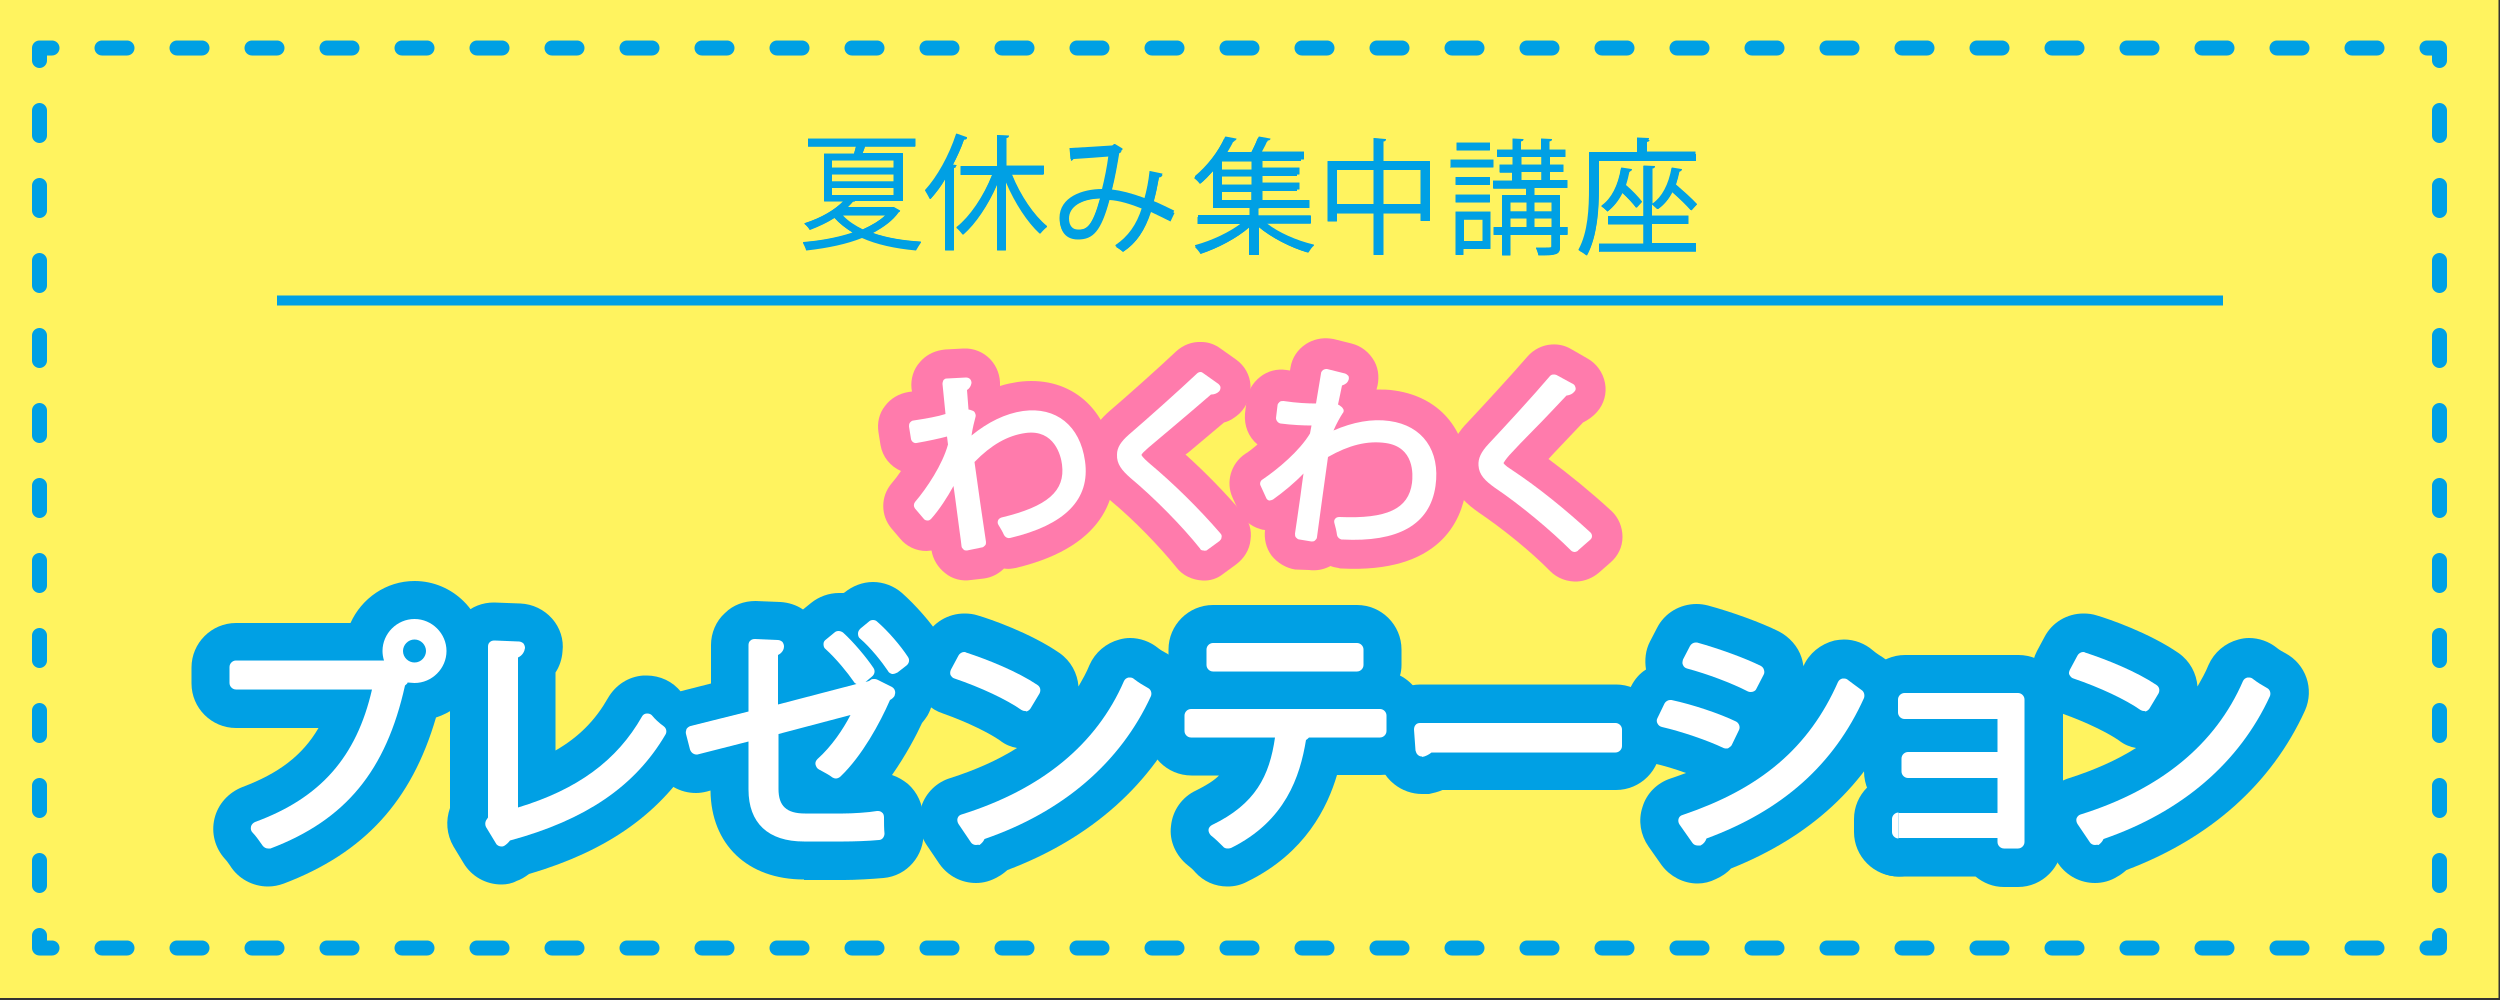 <?xml version="1.0" encoding="utf-8"?>
<!-- Generator: Adobe Illustrator 27.5.0, SVG Export Plug-In . SVG Version: 6.00 Build 0)  -->
<svg version="1.1" id="レイヤー_1" xmlns="http://www.w3.org/2000/svg" xmlns:xlink="http://www.w3.org/1999/xlink" x="0px"
	 y="0px" viewBox="0 0 500 200" style="enable-background:new 0 0 500 200;" xml:space="preserve">
<rect x="0" y="0" width="500" height="200" fill="#333333" stroke="none"/>
<style type="text/css">
	.st0{fill:#FFF35F;}
	.st1{fill:none;stroke:#00A0E4;stroke-width:3;stroke-linecap:round;stroke-linejoin:round;}
	.st2{fill:none;stroke:#00A0E4;stroke-width:3;stroke-linecap:round;stroke-linejoin:round;stroke-dasharray:5,10;}
	.st3{fill:#00A0E4;}
	.st4{fill:#FF7BAC;}
	.st5{fill:#FFFFFF;}
</style>
<g>
	<rect x="-0.3" y="-0.4" class="st0" width="500" height="200"/>
</g>
<g>
	<g>
		<polyline class="st1" points="487.9,187.1 487.9,189.6 485.4,189.6 		"/>
		<line class="st2" x1="475.4" y1="189.6" x2="15.4" y2="189.6"/>
		<polyline class="st1" points="10.4,189.6 7.9,189.6 7.9,187.1 		"/>
		<line class="st2" x1="7.9" y1="177.1" x2="7.9" y2="17.1"/>
		<polyline class="st1" points="7.9,12.1 7.9,9.6 10.4,9.6 		"/>
		<line class="st2" x1="20.4" y1="9.6" x2="480.4" y2="9.6"/>
		<polyline class="st1" points="485.4,9.6 487.9,9.6 487.9,12.1 		"/>
		<line class="st2" x1="487.9" y1="22.1" x2="487.9" y2="182.1"/>
	</g>
</g>
<g>
	<path class="st3" d="M183.2,50.1c-4.3-0.4-7.9-1.2-10.8-2.5c-3,1.2-6.7,2-11.1,2.5c0,0,0,0,0,0c0,0-0.1,0-0.1-0.1
		c-0.1-0.4-0.4-1-0.6-1.4c0,0,0-0.1,0-0.1c0,0,0-0.1,0.1-0.1c2.5-0.2,6.2-0.7,9.8-1.9c-1.4-0.9-2.6-1.8-3.6-2.9
		c-1.4,0.9-3.1,1.7-4.9,2.4c0,0,0,0,0,0c0,0-0.1,0-0.1-0.1c-0.2-0.4-0.7-0.9-1-1.1c0,0,0-0.1,0-0.1c0,0,0-0.1,0.1-0.1
		c3.2-1,5.9-2.6,7.6-4.3h-3.7c-0.1,0-0.1,0-0.1-0.1v-9.4c0-0.1,0-0.1,0.1-0.1h5.9l0.1-0.3c0.1-0.4,0.2-0.7,0.3-1.1h-9.5
		c-0.1,0-0.1,0-0.1-0.1v-1.4c0-0.1,0-0.1,0.1-0.1H183c0.1,0,0.1,0,0.1,0.1v1.4c0,0.1,0,0.1-0.1,0.1h-10c-0.1,0.4-0.3,0.9-0.5,1.3h8
		c0.1,0,0.1,0,0.1,0.1v9.4c0,0.1,0,0.1-0.1,0.1H171c0,0.1-0.2,0.1-0.4,0.1c-0.2,0.3-0.6,0.7-1,1.1h8.9l0.3,0l1.2,0.7
		c0,0,0.1,0.1,0,0.1c0,0.1-0.2,0.2-0.3,0.3c-1.1,1.6-2.9,2.9-5.1,4.1c2.6,0.9,5.8,1.5,9.5,1.7c0,0,0.1,0,0.1,0.1s0,0.1,0,0.1
		C183.9,48.9,183.5,49.6,183.2,50.1C183.2,50.1,183.2,50.1,183.2,50.1C183.2,50.1,183.2,50.1,183.2,50.1z M168.6,43.1
		c1,1.1,2.4,2,4,2.8c1.7-0.8,3.3-1.7,4.4-2.8H168.6z M178.7,39v-1.4h-12.3V39H178.7z M178.7,36.3v-1.4h-12.3v1.4H178.7z M178.7,33.5
		v-1.4h-12.3v1.4H178.7z"/>
	<path class="st3" d="M178.8,41.6l1.2,0.6c0,0.1-0.2,0.2-0.3,0.2c-1.3,1.7-3.1,3.1-5.3,4.2c2.8,1,6.1,1.5,9.7,1.8
		c-0.3,0.4-0.7,1.1-1,1.5c-4-0.4-7.7-1.2-10.7-2.5c-3.4,1.3-7.4,2.1-11.1,2.5c-0.1-0.4-0.4-1-0.6-1.4c3.3-0.3,6.9-0.9,10-1.9
		c-1.5-0.9-2.8-1.9-3.8-3.1c-1.4,0.9-3,1.7-5,2.4c-0.2-0.4-0.7-0.9-1-1.2c3.6-1.2,6.2-2.8,7.8-4.5h-3.9v-9.4h6
		c0.1-0.5,0.3-1,0.4-1.5h-9.6v-1.4H183v1.4h-10c-0.1,0.4-0.4,1-0.5,1.5h8.1v9.4H171c-0.1,0.1-0.2,0.1-0.4,0.1
		c-0.4,0.4-0.8,0.8-1.2,1.2h9.1L178.8,41.6z M166.4,32v1.6h12.5V32H166.4z M166.4,34.7v1.6h12.5v-1.6H166.4z M166.4,37.5v1.6h12.5
		v-1.6H166.4z M168.3,43c1,1.2,2.5,2.2,4.2,2.9c1.8-0.8,3.5-1.8,4.7-2.9H168.3z"/>
	<path class="st3" d="M189.1,50.1c-0.1,0-0.1,0-0.1-0.1V35.9c-0.8,1.4-1.8,2.7-2.9,3.9c0,0,0,0-0.1,0c0,0,0,0,0,0c0,0-0.1,0-0.1-0.1
		c-0.2-0.4-0.6-1.1-0.9-1.6c0,0,0-0.1,0-0.1c2.4-2.6,4.8-6.9,6.2-11.2c0,0,0,0,0.1-0.1c0,0,0,0,0,0c0,0,0,0,0,0l2,0.7
		c0,0,0.1,0,0.1,0.1c0,0,0,0.1,0,0.1c-0.1,0.2-0.3,0.3-0.6,0.3l0,0c-0.6,1.7-1.4,3.4-2.2,5l0.6,0.1c0,0,0,0,0.1,0s0,0.1,0,0.1
		c-0.1,0.2-0.2,0.3-0.5,0.4V50c0,0.1,0,0.1-0.1,0.1H189.1z M199.5,50.1c-0.1,0-0.1,0-0.1-0.1V37c-1.8,4.1-4.3,7.8-6.7,9.9
		c0,0,0,0-0.1,0c0,0,0,0,0,0c0,0-0.1,0-0.1,0c-0.3-0.4-0.8-1-1.2-1.3c0,0,0,0,0-0.1c0,0,0-0.1,0-0.1c2.6-2,5.4-6.1,7.1-10.4h-6.2
		c-0.1,0-0.1,0-0.1-0.1v-1.6c0-0.1,0-0.1,0.1-0.1h7.2v-6.1c0,0,0-0.1,0-0.1c0,0,0,0,0.1,0c0,0,2.2,0.1,2.2,0.1c0,0,0.1,0,0.1,0
		c0,0,0,0,0,0.1c0,0.2-0.2,0.4-0.5,0.4v5.5h7.4c0.1,0,0.1,0,0.1,0.1v1.6c0,0.1,0,0.1-0.1,0.1h-6.3c1.7,4.2,4.4,8.2,7,10.3
		c0,0,0,0,0,0.1c0,0,0,0.1,0,0.1c-0.4,0.3-1,0.9-1.3,1.3c0,0,0,0-0.1,0c0,0,0,0,0,0c0,0,0,0-0.1,0c-2.4-2.2-4.9-6-6.7-10.2V50
		c0,0.1,0,0.1-0.1,0.1H199.5z"/>
	<path class="st3" d="M189.1,35.6c-0.9,1.6-2,3-3,4.2c-0.2-0.4-0.6-1.2-0.9-1.6c2.4-2.6,4.8-6.9,6.2-11.2l2,0.7
		c-0.1,0.2-0.3,0.2-0.6,0.2c-0.6,1.8-1.4,3.5-2.3,5.2l0.7,0.2c0,0.2-0.2,0.3-0.5,0.3V50h-1.6V35.6z M208.7,34.9h-6.4
		c1.6,4.1,4.4,8.3,7,10.4c-0.4,0.3-1,0.9-1.3,1.3c-2.5-2.3-5.1-6.4-6.8-10.6V50h-1.7V36.5c-1.7,4.2-4.3,8-6.9,10.3
		c-0.3-0.4-0.9-1-1.2-1.3c2.8-2.1,5.5-6.4,7.1-10.6h-6.3v-1.6h7.3v-6.2l2.1,0.1c0,0.2-0.2,0.3-0.5,0.3v5.7h7.5V34.9z"/>
	<path class="st3" d="M224.6,50.3C224.6,50.3,224.5,50.3,224.6,50.3c-0.5-0.4-1.3-0.9-1.5-1.1c0,0,0,0,0-0.1s0-0.1,0-0.1
		c2.5-1.7,4.2-4,5.3-7.5c-2.7-1.1-4.8-1.7-6.5-1.8c-1.7,6-3.2,7.9-6.3,7.9c-3.3,0-3.7-2.8-3.7-4c0-4.2,4.6-5.8,8.5-5.8
		c0.5-2,1-4.4,1.3-6.8c-1.3,0.1-5.1,0.4-7,0.5c0,0.1-0.2,0.3-0.5,0.3c0,0,0,0,0,0c0,0,0,0-0.1,0c0,0,0,0,0-0.1l-0.2-2
		c0,0,0-0.1,0-0.1s0,0,0.1,0c2.2-0.1,6.8-0.4,8.3-0.5c0.2,0,0.3-0.1,0.4-0.2l0.1-0.1c0,0,0,0,0.1,0c0,0,0,0,0.1,0l1.5,0.9
		c0,0,0,0,0,0.1s0,0.1,0,0.1c-0.1,0.2-0.3,0.3-0.6,0.4c-0.4,2.5-0.9,5.3-1.5,7.6c1.7,0.2,3.8,0.7,6.5,1.7c0.4-1.4,0.8-3.3,1-5.3
		c0,0,0-0.1,0-0.1c0,0,0,0,0.1,0c0,0,2.4,0.5,2.4,0.5c0,0,0.1,0,0.1,0s0,0.1,0,0.1c-0.1,0.3-0.4,0.5-0.7,0.5
		c-0.3,1.6-0.6,3.4-1.1,4.9c1.5,0.6,2.8,1.3,4.1,1.9c0,0,0.1,0.1,0,0.1l-0.8,1.7c0,0,0,0-0.1,0.1c0,0,0,0,0,0c0,0,0,0,0,0
		c-1.3-0.7-2.6-1.3-3.8-1.8C229,46.1,227.2,48.7,224.6,50.3C224.6,50.3,224.6,50.3,224.6,50.3z M220,39.7c-3.8,0.1-6.2,1.7-6.2,4
		c0,1.4,0.7,2.2,1.7,2.2C217.2,46,218.4,45.5,220,39.7z"/>
	<path class="st3" d="M232.5,35c-0.1,0.3-0.4,0.5-0.7,0.5c-0.3,1.7-0.7,3.5-1.1,5.1c1.3,0.6,2.8,1.2,4.2,2l-0.8,1.7
		c-1.4-0.7-2.6-1.3-3.9-1.9c-1.2,3.6-2.9,6.2-5.6,8c-0.3-0.3-1-0.8-1.4-1c2.6-1.7,4.2-4.1,5.4-7.6c-2.5-1-4.8-1.7-6.7-1.8
		c-1.7,6.3-3.3,7.9-6.3,7.9s-3.6-2.4-3.6-3.9c0-3.9,4-5.7,8.5-5.7c0.5-2,1-4.4,1.3-7c-1.2,0.1-5.2,0.4-7.1,0.5
		c-0.1,0.2-0.3,0.3-0.5,0.4l-0.2-2c2.1-0.1,6.8-0.4,8.3-0.5c0.3,0,0.4-0.1,0.5-0.3l1.5,0.9c-0.1,0.2-0.3,0.3-0.6,0.4
		c-0.4,2.8-1,5.6-1.5,7.8c1.9,0.2,4.2,0.8,6.7,1.8c0.4-1.5,0.8-3.4,1.1-5.4L232.5,35z M220.1,39.6c-3.6,0.1-6.5,1.5-6.5,4.1
		c0,1.4,0.7,2.3,1.8,2.3C217.3,46.1,218.5,45.5,220.1,39.6z"/>
	<path class="st3" d="M249.9,51c-0.1,0-0.1,0-0.1-0.1v-5.4c-2.4,2.1-6.2,4.1-9.6,5.2c0,0,0,0,0,0c0,0-0.1,0-0.1-0.1
		c-0.2-0.4-0.7-1-1.1-1.4c0,0,0-0.1,0-0.1s0-0.1,0.1-0.1c3.3-0.9,6.9-2.6,9.2-4.4h-8.6c-0.1,0-0.1,0-0.1-0.1v-1.4
		c0-0.1,0-0.1,0.1-0.1h10.3v-1.6h-7.2c-0.1,0-0.1,0-0.1-0.1v-7.2c-0.8,0.9-1.6,1.7-2.4,2.4c0,0,0,0-0.1,0c0,0,0,0,0,0
		c0,0-0.1,0-0.1,0c-0.3-0.4-0.8-0.9-1.1-1.1c0,0,0,0,0-0.1c0,0,0-0.1,0-0.1c2.4-2,4.7-4.9,6-7.8c0,0,0.1-0.1,0.1-0.1
		c0,0,2.1,0.4,2.1,0.4c0,0,0.1,0,0.1,0c0,0,0,0.1,0,0.1c-0.1,0.2-0.3,0.4-0.6,0.4c-0.3,0.7-0.8,1.5-1.2,2.2h4.8c0.5-1,1.1-2.2,1.4-3
		c0,0,0.1-0.1,0.1-0.1c0,0,2.2,0.4,2.2,0.4c0,0,0.1,0,0.1,0s0,0.1,0,0.1c-0.1,0.3-0.4,0.3-0.6,0.3c-0.2,0.5-0.6,1.3-1.1,2.2h8.3
		c0.1,0,0.1,0,0.1,0.1v1.4c0,0.1,0,0.1-0.1,0.1h-8.2v1.6h7.3c0.1,0,0.1,0,0.1,0.1v1.2c0,0.1,0,0.1-0.1,0.1h-7.3v1.6h7.3
		c0.1,0,0.1,0,0.1,0.1v1.2c0,0.1,0,0.1-0.1,0.1h-7.3V40h9.3c0.1,0,0.1,0,0.1,0.1v1.4c0,0.1,0,0.1-0.1,0.1H252c0,0-0.1,0.1-0.3,0.1
		v1.4h10.4c0.1,0,0.1,0,0.1,0.1v1.4c0,0.1,0,0.1-0.1,0.1h-8.7c2.3,1.8,5.9,3.4,9.3,4.2c0,0,0.1,0,0.1,0.1s0,0.1,0,0.1
		c-0.4,0.3-0.8,0.9-1.1,1.4c0,0-0.1,0-0.1,0c0,0,0,0,0,0c-3.5-1-7.3-3-9.8-5.1v5.5c0,0.1,0,0.1-0.1,0.1H249.9z M250.3,40v-1.6h-5.9
		V40H250.3z M250.3,36.9v-1.6h-5.9v1.6H250.3z M250.3,33.9v-1.6h-5.9v1.6H250.3z"/>
	<path class="st3" d="M262.1,44.7h-9c2.4,2,6.2,3.6,9.5,4.4c-0.4,0.3-0.8,1-1.1,1.4c-3.4-1-7.3-3-9.9-5.2v5.7h-1.7v-5.6
		c-2.6,2.3-6.5,4.3-9.8,5.4c-0.2-0.4-0.8-1.1-1.1-1.4c3.2-0.9,7-2.6,9.4-4.6h-8.9v-1.4h10.4v-1.8h-7.3v-7.4
		c-0.8,0.9-1.6,1.8-2.6,2.6c-0.3-0.4-0.8-0.9-1.2-1.2c2.8-2.3,4.9-5.4,6-7.8l2.1,0.3c0,0.2-0.2,0.3-0.5,0.3
		c-0.4,0.8-0.9,1.6-1.4,2.4h5.1c0.5-0.9,1.1-2.2,1.4-3.1l2.1,0.4c0,0.2-0.2,0.2-0.5,0.3c-0.3,0.7-0.8,1.6-1.3,2.4h8.4v1.4H252V34
		h7.4v1.2H252V37h7.4v1.2H252v1.8h9.4v1.4H252c-0.1,0.1-0.2,0.1-0.4,0.1v1.6h10.5V44.7z M250.4,34v-1.8h-6.1V34H250.4z M250.4,37
		v-1.8h-6.1V37H250.4z M244.2,38.3v1.8h6.1v-1.8H244.2z"/>
	<path class="st3" d="M274.8,51c-0.1,0-0.1,0-0.1-0.1v-8.2h-7.3v1.5c0,0.1,0,0.1-0.1,0.1h-1.7c-0.1,0-0.1,0-0.1-0.1V32.3
		c0-0.1,0-0.1,0.1-0.1h9.1v-4.5c0,0,0-0.1,0-0.1c0,0,0,0,0.1,0c0,0,2.3,0.2,2.3,0.2c0,0,0.1,0,0.1,0s0,0,0,0.1
		c0,0.2-0.2,0.4-0.5,0.4v3.9h9.2c0.1,0,0.1,0,0.1,0.1v11.8c0,0.1,0,0.1-0.1,0.1h-1.7c-0.1,0-0.1,0-0.1-0.1v-1.4h-7.4v8.2
		c0,0.1,0,0.1-0.1,0.1H274.8z M284.1,40.8v-6.8h-7.4v6.8H284.1z M274.7,40.8v-6.8h-7.3v6.8H274.7z"/>
	<path class="st3" d="M276.6,32.3h9.3v11.8h-1.7v-1.5h-7.6v8.3h-1.8v-8.3h-7.5v1.6h-1.7V32.3h9.2v-4.6l2.2,0.2
		c0,0.2-0.2,0.3-0.5,0.3V32.3z M267.3,40.9h7.5v-7h-7.5V40.9z M276.6,40.9h7.6v-7h-7.6V40.9z"/>
	<path class="st3" d="M307.7,51.1C307.6,51.1,307.6,51,307.7,51.1c-0.1-0.5-0.3-1-0.5-1.5c0,0,0-0.1,0-0.1c0,0,0,0,0.1,0
		c0,0,0,0,0,0c0.8,0,1.5,0,1.9,0c1.1,0,1.1,0,1.1-0.3V47h-8.2V51c0,0.1,0,0.1-0.1,0.1h-1.5c-0.1,0-0.1,0-0.1-0.1V47h-1.6
		c-0.1,0-0.1,0-0.1-0.1v-1.4c0-0.1,0-0.1,0.1-0.1h1.6v-6.3c0-0.1,0-0.1,0.1-0.1h4.7v-1.3h-6.5c-0.1,0-0.1,0-0.1-0.1v-1.4
		c0-0.1,0-0.1,0.1-0.1h3.7v-1.6H300c-0.1,0-0.1,0-0.1-0.1V33c0-0.1,0-0.1,0.1-0.1h2.5v-1.5h-3c-0.1,0-0.1,0-0.1-0.1V30
		c0-0.1,0-0.1,0.1-0.1h3v-2.1c0,0,0-0.1,0-0.1c0,0,0,0,0.1,0c0,0,2,0.1,2,0.1c0,0,0.1,0,0.1,0c0,0,0,0.1,0,0.1
		c0,0.2-0.2,0.3-0.5,0.4v1.6h4v-2.1c0,0,0-0.1,0-0.1c0,0,0,0,0.1,0c0,0,2,0.1,2,0.1c0,0,0.1,0,0.1,0c0,0,0,0.1,0,0.1
		c0,0.2-0.2,0.3-0.5,0.4v1.6h3.1c0.1,0,0.1,0,0.1,0.1v1.3c0,0.1,0,0.1-0.1,0.1H310v1.5h2.6c0.1,0,0.1,0,0.1,0.1v1.3
		c0,0.1,0,0.1-0.1,0.1H310V36h3.4c0.1,0,0.1,0,0.1,0.1v1.4c0,0.1,0,0.1-0.1,0.1h-6.5V39h5c0.1,0,0.1,0,0.1,0.1v6.3h1.4
		c0.1,0,0.1,0,0.1,0.1v1.4c0,0.1,0,0.1-0.1,0.1h-1.4v2.2C312.1,51,311.2,51.1,307.7,51.1z M310.3,45.4v-1.7h-3.4v1.7H310.3z
		 M305.3,45.4v-1.7h-3.2v1.7H305.3z M310.3,42.3v-1.8h-3.4v1.8H310.3z M305.3,42.3v-1.8h-3.2v1.8H305.3z M308.3,36v-1.6h-4V36H308.3
		z M308.3,32.9v-1.5h-4v1.5H308.3z M291.2,51c-0.1,0-0.1,0-0.1-0.1v-8.5c0-0.1,0-0.1,0.1-0.1h6.8c0.1,0,0.1,0,0.1,0.1v7.3
		c0,0.1,0,0.1-0.1,0.1h-5.3v1.1c0,0.1,0,0.1-0.1,0.1H291.2z M296.5,48.2v-4.3h-3.7v4.3H296.5z M291.2,40.5c-0.1,0-0.1,0-0.1-0.1V39
		c0-0.1,0-0.1,0.1-0.1h6.7c0.1,0,0.1,0,0.1,0.1v1.4c0,0.1,0,0.1-0.1,0.1H291.2z M291.2,37c-0.1,0-0.1,0-0.1-0.1v-1.4
		c0-0.1,0-0.1,0.1-0.1h6.7c0.1,0,0.1,0,0.1,0.1v1.4c0,0.1,0,0.1-0.1,0.1H291.2z M290.2,33.6c-0.1,0-0.1,0-0.1-0.1V32
		c0-0.1,0-0.1,0.1-0.1h8.4c0.1,0,0.1,0,0.1,0.1v1.4c0,0.1,0,0.1-0.1,0.1H290.2z M291.4,30.1c-0.1,0-0.1,0-0.1-0.1v-1.4
		c0-0.1,0-0.1,0.1-0.1h6.5c0.1,0,0.1,0,0.1,0.1V30c0,0.1,0,0.1-0.1,0.1H291.4z"/>
	<path class="st3" d="M290.2,33.5V32h8.4v1.4H290.2z M298,42.4v7.3h-5.4v1.2h-1.4v-8.5H298z M297.9,35.5v1.4h-6.7v-1.4H297.9z
		 M291.2,40.4V39h6.7v1.4H291.2z M297.9,28.7V30h-6.5v-1.4H297.9z M296.6,43.9h-3.9v4.5h3.9V43.9z M313.5,45.5v1.4H312v2.3
		c0,1.7-0.7,1.8-4.3,1.8c-0.1-0.4-0.2-1-0.5-1.4c0.8,0,1.4,0,1.9,0c1.1,0,1.2,0,1.2-0.4v-2.2H302v4h-1.5v-4h-1.7v-1.4h1.7v-6.4h4.8
		v-1.5h-6.6v-1.4h3.8v-1.8H300V33h2.6v-1.7h-3.1V30h3.1v-2.2l2,0.1c0,0.2-0.1,0.3-0.5,0.3V30h4.2v-2.2l2,0.1c0,0.2-0.1,0.3-0.5,0.3
		V30h3.2v1.3h-3.2V33h2.7v1.3h-2.7v1.8h3.5v1.4h-6.6v1.5h5.1v6.4H313.5z M305.4,40.3H302v2h3.4V40.3z M302,43.6v1.9h3.4v-1.9H302z
		 M304.1,31.3V33h4.2v-1.7H304.1z M304.1,34.3v1.8h4.2v-1.8H304.1z M310.4,40.3h-3.6v2h3.6V40.3z M306.8,45.5h3.6v-1.9h-3.6V45.5z"
		/>
	<path class="st3" d="M317.3,51.1C317.3,51.1,317.3,51.1,317.3,51.1c-0.4-0.3-1.1-0.8-1.5-1c0,0,0,0-0.1-0.1c0,0,0-0.1,0-0.1
		c1.9-3.5,2.1-8.2,2.1-12.4v-7c0-0.1,0-0.1,0.1-0.1h9.5v-2.8c0,0,0-0.1,0-0.1c0,0,0,0,0.1,0c0,0,2.2,0.1,2.2,0.1c0,0,0.1,0,0.1,0
		s0,0,0,0.1c0,0.3-0.3,0.4-0.5,0.4v2.2h9.7c0.1,0,0.1,0,0.1,0.1v1.6c0,0.1,0,0.1-0.1,0.1h-19.3v5.4C319.8,43.6,319,48.1,317.3,51.1
		C317.4,51.1,317.4,51.1,317.3,51.1C317.4,51.1,317.3,51.1,317.3,51.1z M319.9,50.4c-0.1,0-0.1,0-0.1-0.1v-1.5c0-0.1,0-0.1,0.1-0.1
		h8.8v-3.8h-7c-0.1,0-0.1,0-0.1-0.1v-1.5c0-0.1,0-0.1,0.1-0.1h7v-10c0,0,0-0.1,0-0.1c0,0,0,0,0.1,0c0,0,2.1,0.1,2.1,0.1
		c0,0,0.1,0,0.1,0c0,0,0,0,0,0.1c0,0.2-0.2,0.4-0.5,0.4v7c1.9-1.3,3.2-3.8,3.8-7.1c0,0,0.1-0.1,0.1-0.1c0,0,1.9,0.3,1.9,0.3
		c0,0,0.1,0,0.1,0s0,0.1,0,0.1c-0.1,0.2-0.2,0.3-0.5,0.4c-0.2,0.9-0.4,1.7-0.7,2.6c1.4,1.2,3.2,2.8,4.2,3.9c0,0,0,0.1,0,0.1
		l-1.1,1.1c0,0,0,0-0.1,0c0,0,0,0,0,0c0,0-0.1,0-0.1,0c-0.8-0.9-2.2-2.3-3.7-3.6c-0.7,1.4-1.7,2.6-2.8,3.4c0,0,0,0-0.1,0
		c0,0-0.1,0-0.1,0c-0.2-0.2-0.7-0.6-1-0.9v2.2h7.2c0.1,0,0.1,0,0.1,0.1v1.5c0,0.1,0,0.1-0.1,0.1h-7.2v3.8h8.7c0.1,0,0.1,0,0.1,0.1
		v1.5c0,0.1,0,0.1-0.1,0.1H319.9z M321.5,42.3C321.5,42.3,321.4,42.3,321.5,42.3c-0.3-0.3-0.8-0.8-1.2-1c0,0,0,0,0-0.1
		c0,0,0-0.1,0-0.1c2-1.4,3.3-4,3.9-7.5c0,0,0.1-0.1,0.1-0.1c0,0,2,0.3,2,0.3c0.1,0,0.1,0.1,0.1,0.1c0,0.2-0.2,0.3-0.5,0.4
		c-0.2,0.9-0.4,1.8-0.7,2.7c1.3,1.1,2.6,2.5,3.2,3.3c0,0,0,0.1,0,0.1l-1,1.1c0,0,0,0-0.1,0c0,0,0,0,0,0c0,0-0.1,0-0.1,0
		c-0.5-0.7-1.5-1.8-2.7-2.9C323.7,40.2,322.7,41.4,321.5,42.3C321.5,42.3,321.5,42.3,321.5,42.3z"/>
	<path class="st3" d="M339.2,32.2h-19.4v5.5c0,3.9-0.3,9.5-2.4,13.4c-0.3-0.3-1-0.8-1.4-0.9c2-3.6,2.1-8.7,2.1-12.4v-7h9.6v-2.9
		l2.2,0.1c0,0.2-0.1,0.3-0.5,0.4v2.4h9.8V32.2z M330.4,44.8v4h8.8v1.5h-19.4v-1.5h8.9v-4h-7.1v-1.5h7.1V33.2l2.1,0.1
		c0,0.2-0.1,0.3-0.5,0.3v9.6h7.3v1.5H330.4z M327.2,41.5c-0.6-0.8-1.7-2-2.8-3c-0.7,1.5-1.7,2.8-2.9,3.8c-0.3-0.3-0.8-0.8-1.2-1
		c2.1-1.5,3.4-4.2,3.9-7.5l1.9,0.3c0,0.2-0.2,0.3-0.5,0.3c-0.2,1-0.4,1.9-0.7,2.8c1.2,1.1,2.6,2.5,3.3,3.3L327.2,41.5z M338.3,42.1
		c-0.8-1-2.3-2.4-3.8-3.7c-0.7,1.4-1.7,2.6-2.9,3.4c-0.2-0.3-0.7-0.7-1.1-0.9c2.1-1.4,3.4-4,3.9-7.2l1.9,0.3
		c-0.1,0.2-0.2,0.3-0.5,0.3c-0.2,0.9-0.4,1.8-0.7,2.7c1.5,1.2,3.3,2.9,4.2,3.9L338.3,42.1z"/>
</g>
<g>
	<path class="st4" d="M310.6,116.3"/>
	<path class="st4" d="M235.6,116.1"/>
	<g>
		<g>
			<path class="st4" d="M191.9,115.7l-2.6,0.4"/>
		</g>
		<g>
			<path class="st4" d="M191.9,115.7l-2.6,0.4"/>
		</g>
	</g>
</g>
<g>
	<path class="st4" d="M315.5,116.3c-2,0.1-4-0.6-5.5-2.1c-3.7-3.8-9.5-8.5-14.4-11.8c-1.5-1.1-5.5-3.8-5.8-9
		c-0.3-4.6,2.6-7.8,3.6-8.8c3.1-3.3,8.9-9.6,12.1-13.3c1.2-1.4,3-2.3,4.8-2.4c1.4-0.1,2.7,0.2,3.9,0.9l3.3,1.9
		c1.8,1,3.1,2.8,3.5,4.9c0.4,2.1-0.2,4.2-1.6,5.8c-0.8,0.9-1.8,1.6-2.8,2.1c-1.8,1.9-3.9,4.1-5.7,6c-0.4,0.4-0.8,0.9-1.2,1.3
		c4.3,3.2,8.7,6.8,12.6,10.4c1.4,1.3,2.2,3.2,2.2,5.2c0,2-0.9,3.8-2.4,5.1l-2.4,2.1C318.5,115.6,317,116.2,315.5,116.3"/>
	<path class="st4" d="M315,110.4c-0.3,0-0.6-0.1-0.8-0.3c-4-4-10.1-9.1-15.3-12.6c-1.8-1.3-3.1-2.5-3.2-4.4c-0.1-1.4,0.5-2.7,2-4.3
		c3.1-3.3,9-9.7,12.3-13.6c0.2-0.2,0.4-0.3,0.7-0.3c0.2,0,0.4,0,0.6,0.1l3.3,1.8c0.3,0.1,0.4,0.4,0.5,0.7c0.1,0.3,0,0.6-0.2,0.8
		c-0.4,0.5-0.9,0.7-1.5,0.8c0,0-0.1,0-0.1,0c-2,2.1-4.5,4.8-6.8,7.1c-1.8,1.8-3.4,3.5-4.6,4.8c-0.7,0.8-1.1,1.4-1.2,1.6
		c0,0,0.1,0.4,1.7,1.4c5.3,3.5,10.8,8,15.7,12.5c0.2,0.2,0.3,0.5,0.3,0.7c0,0.3-0.1,0.5-0.3,0.7l-2.4,2.1
		C315.5,110.3,315.3,110.3,315,110.4z"/>
	<path class="st4" d="M315.4,115.3c-1.7,0.1-3.4-0.5-4.7-1.8c-3.8-3.8-9.6-8.6-14.5-12c-2.4-1.6-5.1-4-5.4-8.2
		c-0.3-4.2,2.4-7.1,3.3-8c3.1-3.3,8.9-9.6,12.1-13.4c1.1-1.3,2.6-2,4.2-2.1c1.1-0.1,2.3,0.2,3.4,0.8l3.3,1.8c1.6,0.9,2.7,2.4,3,4.2
		c0.3,1.8-0.2,3.6-1.4,5c-0.7,0.9-1.6,1.5-2.7,2c-1.8,2-3.9,4.1-5.8,6.1c-0.7,0.7-1.4,1.4-2,2.1c4.6,3.3,9.3,7.1,13.4,11
		c1.2,1.2,1.9,2.8,1.9,4.5c0,1.7-0.8,3.3-2,4.4l-2.4,2.1C317.9,114.8,316.7,115.3,315.4,115.3z"/>
	<path class="st4" d="M315,109.4c-4-4.1-10.2-9.2-15.4-12.7c-1.9-1.3-2.7-2.3-2.8-3.7c-0.1-1.1,0.4-2.1,1.7-3.5
		c3.1-3.3,9-9.8,12.3-13.6l3.3,1.8c-0.1,0.1-0.3,0.4-0.8,0.4c-0.1,0-0.3,0-0.4,0c-3.4,3.8-8.9,9.2-11.7,12.3
		c-0.8,0.9-1.5,1.7-1.4,2.3c0,0.6,0.8,1.3,2.1,2.2c5.1,3.4,10.7,7.8,15.5,12.4L315,109.4z"/>
	<path class="st4" d="M259,113.9c-1.8-0.3-3.5-1.3-4.7-2.8c-1.1-1.5-1.5-3.3-1.3-5.1c-0.3,0-0.7-0.1-1-0.2c-2-0.6-3.6-2-4.4-3.9
		l-1.1-2.4c-1.4-3.1-0.3-6.8,2.5-8.7c0.8-0.5,1.7-1.2,2.5-1.9c-1.8-1.5-2.7-3.7-2.5-6.2l0.3-2.5c0.2-1.9,1.2-3.6,2.7-4.8
		c1.5-1.2,3.4-1.7,5.3-1.4c0.2,0,0.5,0.1,0.7,0.1l0.1-0.6c0.3-1.9,1.4-3.6,3.1-4.7c1.4-0.9,3.1-1.3,4.8-1.1c0.2,0,0.5,0.1,0.7,0.1
		l3.6,0.9c2,0.5,3.6,1.8,4.6,3.6c0.9,1.7,1,3.7,0.4,5.6c1.2,0,2.4,0,3.6,0.2c10,1.4,15.7,9.4,14.3,19.8c-0.9,6.3-5.3,16.8-24.9,15.8
		c-0.2,0-0.4,0-0.6-0.1c-0.6-0.1-1.1-0.2-1.6-0.4c-1.3,0.7-2.8,1-4.3,0.8L259,113.9z M271,97.5c3,0,4.4-0.5,5-0.8
		c0.4-0.2,0.5-0.2,0.6-0.9c0.1-0.5,0-0.9,0-1.2c-0.1,0-0.1,0-0.2,0c-1.5-0.2-3.2,0-5.1,0.8C271.2,96.1,271.1,96.8,271,97.5z"/>
	<path class="st4" d="M259.9,107.9c-0.3,0-0.5-0.2-0.7-0.4s-0.2-0.5-0.2-0.8c0.2-1.1,0.6-4.3,1.1-7.6c0.2-1.5,0.4-3.1,0.6-4.4
		c-1.7,1.8-4,3.7-6.1,5.2c-0.2,0.1-0.5,0.2-0.7,0.2c0,0-0.1,0-0.1,0c-0.3-0.1-0.5-0.3-0.6-0.6l-1.1-2.4c-0.2-0.4,0-1,0.4-1.2
		c3.1-2.1,7.4-5.7,9.5-9.2l0.3-1.6c-1.6,0-3.9-0.1-6.2-0.4c0,0,0,0,0,0c-0.5-0.1-0.9-0.6-0.9-1.1l0.3-2.5c0-0.3,0.2-0.5,0.4-0.7
		c0.2-0.2,0.5-0.2,0.8-0.2c2.6,0.4,4.9,0.5,6.5,0.5l1-6c0-0.3,0.2-0.5,0.4-0.7c0.2-0.1,0.4-0.2,0.7-0.2c0,0,0.1,0,0.1,0l3.6,0.9
		c0.3,0.1,0.5,0.3,0.7,0.5c0.1,0.3,0.1,0.6,0,0.8c-0.2,0.6-0.7,0.9-1.3,1.1c-0.2,1.1-0.5,2.3-0.8,3.8c0.2,0.1,0.4,0.2,0.6,0.4
		c0.2,0.1,0.4,0.4,0.5,0.6c0.1,0.3,0,0.6-0.2,0.8c-0.4,0.6-1.2,2-1.8,3.4c3.9-1.7,7.7-2.4,11.2-1.9c6.6,0.9,10.2,5.9,9.2,13
		c-1.1,7.7-7.4,11.3-18.7,10.7c0,0-0.1,0-0.1,0c-0.4-0.1-0.8-0.4-0.9-0.9c-0.1-0.8-0.3-1.6-0.5-2.3c-0.1-0.3-0.1-0.7,0.1-0.9
		c0.2-0.3,0.5-0.4,0.9-0.4c9.5,0.4,13.8-1.6,14.5-6.8c0.2-1.7,0.5-7.2-5.3-8c-3.6-0.5-7.3,0.4-11.5,2.8c-0.7,5.2-1.6,11.3-2.2,16
		c0,0.3-0.2,0.5-0.4,0.7c-0.2,0.2-0.5,0.2-0.7,0.2L259.9,107.9z"/>
	<path class="st4" d="M259.2,112.9c-1.6-0.2-3-1.1-4-2.4c-1-1.3-1.4-2.9-1.1-4.5c0-0.2,0.1-0.5,0.1-0.9c-0.3,0-0.7,0-1-0.1
		c-0.3,0-0.6-0.1-0.8-0.2c-1.7-0.5-3.1-1.7-3.8-3.3l-1.1-2.4c-1.2-2.7-0.3-5.8,2.1-7.4c1.1-0.8,2.4-1.7,3.6-2.8
		c-2.1-1.1-3.4-3.4-3.1-6l0.3-2.5c0.2-1.6,1-3.1,2.3-4.1c1.3-1,2.9-1.4,4.5-1.2c0.6,0.1,1.1,0.2,1.7,0.2l0.3-1.5
		c0.3-1.6,1.2-3.1,2.6-4c1.2-0.8,2.7-1.1,4.1-0.9c0.2,0,0.4,0.1,0.6,0.1l3.6,0.9c1.7,0.4,3.1,1.5,3.9,3.1s0.9,3.4,0.2,5
		c-0.1,0.3-0.3,0.7-0.6,1.2c1.7-0.2,3.4-0.1,5.1,0.1c9.4,1.3,14.8,8.8,13.4,18.7c-0.8,6-5.1,15.9-23.9,15c-0.2,0-0.4,0-0.5-0.1
		c-0.7-0.1-1.3-0.3-1.9-0.6c-1.2,0.8-2.7,1.1-4.1,0.9L259.2,112.9z"/>
	<path class="st4" d="M265.1,74.9l3.6,0.9c-0.2,0.4-0.5,0.6-1.2,0.5c-0.4,1.7-0.8,3.7-1.1,5.2c0.2,0.1,0.6,0.3,1.2,0.7
		c-0.6,0.8-1.6,2.7-2.1,4.2c-0.1,0.7-0.2,1-0.3,1.6c4.4-2.3,8.7-3.3,12.6-2.7c6.4,0.9,9.2,5.7,8.3,11.9c-1.1,7.7-7.6,10.3-17.6,9.8
		c-0.1-0.8-0.3-1.7-0.6-2.5c9.2,0.4,14.7-1.4,15.6-7.7c0.6-4.5-1.2-8.5-6.2-9.2c-3.8-0.5-7.9,0.4-12.5,3.2
		c-0.7,5.3-1.6,11.6-2.3,16.5L260,107c0.3-2.2,1.8-13,2.2-15.4c-1.5,2-4.9,5.4-8.2,7.5l-1.1-2.4c3.3-2.2,7.7-6,9.9-9.7l0.5-3
		c-1.5,0.1-4.4-0.1-7.3-0.4l0.3-2.5c2.6,0.4,5.6,0.6,7.5,0.5L265.1,74.9z"/>
	<path class="st4" d="M240.5,116.1c-2-0.1-4-1-5.2-2.6c-3.3-4.1-8.5-9.5-13.1-13.3c-1.4-1.2-5-4.3-4.9-9.5c0.2-4.6,3.4-7.4,4.5-8.4
		c3.4-2.9,9.8-8.6,13.4-12c1.4-1.3,3.2-2,5.1-1.9c1.4,0,2.7,0.5,3.8,1.3l3.1,2.2c1.7,1.2,2.8,3.1,2.9,5.2c0.1,2.1-0.7,4.1-2.2,5.6
		c-0.9,0.8-1.9,1.5-3.1,1.8c-2,1.7-4.3,3.6-6.3,5.3c-0.5,0.4-0.9,0.8-1.4,1.1c4,3.6,7.9,7.6,11.4,11.7c1.3,1.5,1.9,3.4,1.6,5.4
		c-0.2,2-1.3,3.7-2.9,4.9l-2.6,1.9C243.5,115.7,242,116.2,240.5,116.1"/>
	<path class="st4" d="M240.7,110.1c-0.3,0-0.6-0.1-0.7-0.4c-3.5-4.4-9.1-10.1-13.9-14.1c-1.7-1.5-2.8-2.8-2.7-4.7
		c0-1.4,0.8-2.6,2.4-4c3.5-3,10-8.8,13.6-12.2c0.2-0.2,0.5-0.3,0.7-0.3c0.2,0,0.4,0.1,0.5,0.2l3.1,2.2c0.2,0.2,0.4,0.4,0.4,0.7
		c0,0.3-0.1,0.6-0.3,0.8c-0.4,0.4-1,0.6-1.5,0.6c0,0-0.1,0-0.1,0c-2.2,1.9-5,4.3-7.5,6.4c-1.9,1.6-3.8,3.2-5.1,4.3
		c-0.8,0.7-1.3,1.2-1.3,1.4c0,0,0.1,0.4,1.5,1.6c4.9,4.1,9.9,9,14.3,14.1c0.2,0.2,0.3,0.5,0.2,0.8c0,0.3-0.2,0.5-0.4,0.7l-2.6,1.9
		C241.1,110.1,240.9,110.2,240.7,110.1z"/>
	<path class="st4" d="M240.5,115.1c-1.7-0.1-3.4-0.8-4.5-2.3c-3.3-4.2-8.6-9.6-13.2-13.4c-2.2-1.9-4.7-4.5-4.5-8.7
		c0.1-4.2,3.2-6.8,4.2-7.6c3.4-2.9,9.9-8.6,13.4-12c1.2-1.1,2.8-1.7,4.3-1.7c1.1,0,2.3,0.4,3.3,1.1l3.1,2.2c1.5,1,2.4,2.7,2.5,4.5
		c0.1,1.8-0.6,3.6-1.9,4.8c-0.8,0.8-1.8,1.4-2.9,1.7c-2,1.8-4.3,3.7-6.4,5.5c-0.8,0.7-1.5,1.3-2.3,1.9c4.2,3.7,8.5,8,12.2,12.4
		c1.1,1.3,1.6,3,1.4,4.6c-0.2,1.7-1.1,3.2-2.5,4.2l-2.6,1.9C243.1,114.8,241.8,115.2,240.5,115.1z"/>
	<path class="st4" d="M240.7,109.1c-3.6-4.5-9.2-10.2-14-14.3c-1.8-1.5-2.4-2.6-2.4-3.9c0-1.1,0.7-2.1,2.1-3.3
		c3.5-3,10-8.8,13.7-12.3l3.1,2.2c-0.1,0.1-0.3,0.4-0.8,0.3c-0.1,0-0.3,0-0.4-0.1c-3.8,3.4-9.8,8.2-12.9,11
		c-0.9,0.8-1.6,1.5-1.7,2.1c0,0.6,0.6,1.4,1.9,2.4c4.7,3.9,9.8,8.9,14.1,13.9L240.7,109.1z"/>
	<path class="st4" d="M194.2,116c-1.8,0.3-3.8-0.2-5.2-1.4c-1.4-1.1-2.4-2.7-2.7-4.5c-0.3,0-0.7,0.1-1,0.1c-2.1,0-4-0.9-5.3-2.5
		l-1.7-2c-2.2-2.6-2.2-6.4,0-9c0.6-0.7,1.3-1.6,1.9-2.5c-2.1-0.9-3.7-2.8-4.1-5.2l-0.4-2.5c-0.3-1.9,0.1-3.8,1.3-5.3
		c1.1-1.5,2.8-2.5,4.7-2.8c0.2,0,0.5-0.1,0.7-0.1l-0.1-0.6c-0.2-1.9,0.4-3.9,1.7-5.3c1.1-1.3,2.6-2.1,4.3-2.4c0.2,0,0.5-0.1,0.7-0.1
		l3.7-0.2c2-0.1,4,0.7,5.4,2.2c1.3,1.4,2,3.3,1.9,5.3c1.2-0.4,2.3-0.6,3.5-0.8c10-1.4,17.7,4.7,19.2,15.1
		c0.9,6.3-0.5,17.6-19.6,22.1c-0.2,0-0.4,0.1-0.6,0.1c-0.6,0.1-1.1,0.1-1.7,0c-1.1,1.1-2.5,1.8-4,2"/>
	<path class="st4" d="M201.2,97c2.9-0.9,4.1-1.7,4.6-2.1c0.4-0.3,0.4-0.4,0.3-1.1c-0.1-0.5-0.2-0.9-0.3-1.2c-0.1,0-0.1,0-0.2,0
		c-1.5,0.2-3.1,0.9-4.7,2.2C201,95.6,201.1,96.3,201.2,97z"/>
	<path class="st4" d="M193.4,110.1c-0.3,0-0.5,0-0.7-0.2c-0.2-0.2-0.4-0.4-0.4-0.7c-0.1-1.1-0.6-4.3-1-7.6c-0.2-1.5-0.4-3.1-0.6-4.4
		c-1.2,2.2-2.8,4.7-4.5,6.6c-0.2,0.2-0.4,0.3-0.6,0.3c0,0-0.1,0-0.1,0c-0.3,0-0.6-0.1-0.8-0.4l-1.7-2c-0.3-0.4-0.3-0.9,0-1.3
		c2.4-2.8,5.5-7.5,6.6-11.5l-0.2-1.6c-1.5,0.4-3.8,0.9-6.1,1.3c0,0,0,0,0,0c-0.5,0.1-1-0.3-1.1-0.8l-0.4-2.5c0-0.3,0-0.5,0.2-0.8
		c0.2-0.2,0.4-0.4,0.7-0.4c2.6-0.4,4.9-0.8,6.4-1.3l-0.6-6c0-0.3,0.1-0.6,0.2-0.8c0.2-0.2,0.4-0.3,0.6-0.3c0,0,0.1,0,0.1,0l3.8-0.2
		c0.3,0,0.6,0.1,0.8,0.3c0.2,0.2,0.3,0.5,0.3,0.8c-0.1,0.6-0.4,1.1-0.9,1.4c0.1,1.1,0.2,2.4,0.3,3.9c0.2,0,0.4,0.1,0.7,0.2
		c0.3,0.1,0.5,0.2,0.6,0.5c0.1,0.2,0.2,0.5,0.1,0.8c-0.2,0.7-0.6,2.3-0.8,3.7c3.3-2.7,6.8-4.4,10.3-4.9c6.6-0.9,11.4,2.9,12.4,10
		c1.1,7.7-4,12.8-15,15.4c0,0-0.1,0-0.1,0c-0.4,0.1-0.9-0.2-1.1-0.6c-0.3-0.7-0.8-1.5-1.1-2c-0.2-0.3-0.2-0.6-0.1-0.9
		c0.1-0.3,0.4-0.5,0.7-0.6c9.2-2.2,12.8-5.3,12.1-10.6c-0.2-1.7-1.5-7.1-7.3-6.3c-3.6,0.5-6.9,2.4-10.2,5.8c0.7,5.2,1.6,11.3,2.3,16
		c0,0.3,0,0.5-0.2,0.7c-0.2,0.2-0.4,0.4-0.7,0.4L193.4,110.1z"/>
	<path class="st4" d="M194.1,115c-1.6,0.2-3.2-0.2-4.5-1.2c-1.3-1-2.1-2.4-2.3-4c0-0.2-0.1-0.5-0.1-0.9c-0.3,0.1-0.6,0.2-1,0.2
		c-0.3,0-0.6,0.1-0.9,0.1c-1.8,0-3.4-0.8-4.6-2.1l-1.7-2c-1.9-2.2-1.9-5.5,0-7.7c0.9-1,1.8-2.3,2.7-3.7c-2.3-0.5-4.2-2.4-4.7-4.9
		l-0.4-2.5c-0.3-1.6,0.1-3.2,1.1-4.5c1-1.3,2.4-2.2,4-2.4c0.6-0.1,1.1-0.2,1.7-0.3l-0.2-1.6c-0.2-1.7,0.3-3.3,1.4-4.6
		c1-1.1,2.3-1.8,3.7-2c0.2,0,0.4,0,0.6-0.1l3.8-0.2c1.7-0.1,3.4,0.6,4.6,1.9c1.2,1.3,1.8,3,1.6,4.7c0,0.3-0.1,0.8-0.3,1.3
		c1.6-0.6,3.3-1.1,4.9-1.3c9.4-1.3,16.7,4.4,18,14.2c0.8,6-0.5,16.7-18.8,21c-0.2,0-0.4,0.1-0.5,0.1c-0.7,0.1-1.3,0.1-1.9,0
		c-0.9,1.1-2.3,1.8-3.7,2L194.1,115z"/>
	<path class="st4" d="M189.2,76.9l3.8-0.2c0,0.5-0.4,0.7-1,0.8c0.1,1.7,0.3,3.8,0.4,5.3c0.2,0.1,0.6,0.2,1.4,0.4
		c-0.3,0.9-0.8,3-0.9,4.6c0.1,0.7,0.1,1,0.1,1.6c3.6-3.5,7.5-5.6,11.4-6.1c6.4-0.9,10.4,3,11.3,9.1c1.1,7.7-4.5,12-14.2,14.3
		c-0.3-0.7-0.8-1.6-1.2-2.2c9-2.1,13.7-5.4,12.9-11.7c-0.6-4.5-3.5-7.8-8.5-7.1c-3.8,0.5-7.5,2.6-11.2,6.5
		c0.7,5.3,1.6,11.6,2.4,16.5l-2.6,0.4c-0.3-2.2-1.8-13-2.1-15.4c-0.9,2.4-3.2,6.5-5.8,9.5l-1.7-2c2.5-3,5.8-7.9,6.8-12.1l-0.3-3
		c-1.4,0.5-4.2,1.2-7.1,1.6l-0.4-2.5c2.6-0.4,5.5-0.9,7.4-1.6L189.2,76.9z"/>
	<path class="st5" d="M315,110.4c-0.3,0-0.6-0.1-0.8-0.3c-4-4-10.1-9.1-15.3-12.6c-1.8-1.3-3.1-2.5-3.2-4.4c-0.1-1.4,0.5-2.7,2-4.3
		c3.1-3.3,9-9.7,12.3-13.6c0.2-0.2,0.4-0.3,0.7-0.3c0.2,0,0.4,0,0.6,0.1l3.3,1.8c0.3,0.1,0.4,0.4,0.5,0.7c0.1,0.3,0,0.6-0.2,0.8
		c-0.4,0.5-0.9,0.7-1.5,0.8c0,0-0.1,0-0.1,0c-2,2.1-4.5,4.8-6.8,7.1c-1.8,1.8-3.4,3.5-4.6,4.8c-0.7,0.8-1.1,1.4-1.2,1.6
		c0,0,0.1,0.4,1.7,1.4c5.3,3.5,10.8,8,15.7,12.5c0.2,0.2,0.3,0.5,0.3,0.7c0,0.3-0.1,0.5-0.3,0.7l-2.4,2.1
		C315.5,110.3,315.3,110.3,315,110.4z"/>
	<path class="st5" d="M315,109.4c-4-4.1-10.2-9.2-15.4-12.7c-1.9-1.3-2.7-2.3-2.8-3.7c-0.1-1.1,0.4-2.1,1.7-3.5
		c3.1-3.3,9-9.8,12.3-13.6l3.3,1.8c-0.1,0.1-0.3,0.4-0.8,0.4c-0.1,0-0.3,0-0.4,0c-3.4,3.8-8.9,9.2-11.7,12.3
		c-0.8,0.9-1.5,1.7-1.4,2.3c0,0.6,0.8,1.3,2.1,2.2c5.1,3.4,10.7,7.8,15.5,12.4L315,109.4z"/>
	<path class="st5" d="M259.9,107.9c-0.3,0-0.5-0.2-0.7-0.4s-0.2-0.5-0.2-0.8c0.2-1.1,0.6-4.3,1.1-7.6c0.2-1.5,0.4-3.1,0.6-4.4
		c-1.7,1.8-4,3.7-6.1,5.2c-0.2,0.1-0.5,0.2-0.7,0.2c0,0-0.1,0-0.1,0c-0.3-0.1-0.5-0.3-0.6-0.6l-1.1-2.4c-0.2-0.4,0-1,0.4-1.2
		c3.1-2.1,7.4-5.7,9.5-9.2l0.3-1.6c-1.6,0-3.9-0.1-6.2-0.4c0,0,0,0,0,0c-0.5-0.1-0.9-0.6-0.9-1.1l0.3-2.5c0-0.3,0.2-0.5,0.4-0.7
		c0.2-0.2,0.5-0.2,0.8-0.2c2.6,0.4,4.9,0.5,6.5,0.5l1-6c0-0.3,0.2-0.5,0.4-0.7c0.2-0.1,0.4-0.2,0.7-0.2c0,0,0.1,0,0.1,0l3.6,0.9
		c0.3,0.1,0.5,0.3,0.7,0.5c0.1,0.3,0.1,0.6,0,0.8c-0.2,0.6-0.7,0.9-1.3,1.1c-0.2,1.1-0.5,2.3-0.8,3.8c0.2,0.1,0.4,0.2,0.6,0.4
		c0.2,0.1,0.4,0.4,0.5,0.6c0.1,0.3,0,0.6-0.2,0.8c-0.4,0.6-1.2,2-1.8,3.4c3.9-1.7,7.7-2.4,11.2-1.9c6.6,0.9,10.2,5.9,9.2,13
		c-1.1,7.7-7.4,11.3-18.7,10.7c0,0-0.1,0-0.1,0c-0.4-0.1-0.8-0.4-0.9-0.9c-0.1-0.8-0.3-1.6-0.5-2.3c-0.1-0.3-0.1-0.7,0.1-0.9
		c0.2-0.3,0.5-0.4,0.9-0.4c9.5,0.4,13.8-1.6,14.5-6.8c0.2-1.7,0.5-7.2-5.3-8c-3.6-0.5-7.3,0.4-11.5,2.8c-0.7,5.2-1.6,11.3-2.2,16
		c0,0.3-0.2,0.5-0.4,0.7c-0.2,0.2-0.5,0.2-0.7,0.2L259.9,107.9z"/>
	<path class="st5" d="M265.1,74.9l3.6,0.9c-0.2,0.4-0.5,0.6-1.2,0.5c-0.4,1.7-0.8,3.7-1.1,5.2c0.2,0.1,0.6,0.3,1.2,0.7
		c-0.6,0.8-1.6,2.7-2.1,4.2c-0.1,0.7-0.2,1-0.3,1.6c4.4-2.3,8.7-3.3,12.6-2.7c6.4,0.9,9.2,5.7,8.3,11.9c-1.1,7.7-7.6,10.3-17.6,9.8
		c-0.1-0.8-0.3-1.7-0.6-2.5c9.2,0.4,14.7-1.4,15.6-7.7c0.6-4.5-1.2-8.5-6.2-9.2c-3.8-0.5-7.9,0.4-12.5,3.2
		c-0.7,5.3-1.6,11.6-2.3,16.5L260,107c0.3-2.2,1.8-13,2.2-15.4c-1.5,2-4.9,5.4-8.2,7.5l-1.1-2.4c3.3-2.2,7.7-6,9.9-9.7l0.5-3
		c-1.5,0.1-4.4-0.1-7.3-0.4l0.3-2.5c2.6,0.4,5.6,0.6,7.5,0.5L265.1,74.9z"/>
	<path class="st5" d="M240.7,110.1c-0.3,0-0.6-0.1-0.7-0.4c-3.5-4.4-9.1-10.1-13.9-14.1c-1.7-1.5-2.8-2.8-2.7-4.7
		c0-1.4,0.8-2.6,2.4-4c3.5-3,10-8.8,13.6-12.2c0.2-0.2,0.5-0.3,0.7-0.3c0.2,0,0.4,0.1,0.5,0.2l3.1,2.2c0.2,0.2,0.4,0.4,0.4,0.7
		c0,0.3-0.1,0.6-0.3,0.8c-0.4,0.4-1,0.6-1.5,0.6c0,0-0.1,0-0.1,0c-2.2,1.9-5,4.3-7.5,6.4c-1.9,1.6-3.8,3.2-5.1,4.3
		c-0.8,0.7-1.3,1.2-1.3,1.4c0,0,0.1,0.4,1.5,1.6c4.9,4.1,9.9,9,14.3,14.1c0.2,0.2,0.3,0.5,0.2,0.8c0,0.3-0.2,0.5-0.4,0.7l-2.6,1.9
		C241.1,110.1,240.9,110.2,240.7,110.1z"/>
	<path class="st5" d="M240.7,109.1c-3.6-4.5-9.2-10.2-14-14.3c-1.8-1.5-2.4-2.6-2.4-3.9c0-1.1,0.7-2.1,2.1-3.3
		c3.5-3,10-8.8,13.7-12.3l3.1,2.2c-0.1,0.1-0.3,0.4-0.8,0.3c-0.1,0-0.3,0-0.4-0.1c-3.8,3.4-9.8,8.2-12.9,11
		c-0.9,0.8-1.6,1.5-1.7,2.1c0,0.6,0.6,1.4,1.9,2.4c4.7,3.9,9.8,8.9,14.1,13.9L240.7,109.1z"/>
	<g>
		<g>
			<path class="st4" d="M193.4,110.1c-0.3,0-0.5,0-0.7-0.2c-0.2-0.2-0.4-0.4-0.4-0.7c-0.1-1.1-0.6-4.3-1-7.6
				c-0.2-1.5-0.4-3.1-0.6-4.4c-1.2,2.2-2.8,4.7-4.5,6.6c-0.2,0.2-0.4,0.3-0.6,0.3c0,0-0.1,0-0.1,0c-0.3,0-0.6-0.1-0.8-0.4l-1.7-2
				c-0.3-0.4-0.3-0.9,0-1.3c2.4-2.8,5.5-7.5,6.6-11.5l-0.2-1.6c-1.5,0.4-3.8,0.9-6.1,1.3c0,0,0,0,0,0c-0.5,0.1-1-0.3-1.1-0.8
				l-0.4-2.5c0-0.3,0-0.5,0.2-0.8c0.2-0.2,0.4-0.4,0.7-0.4c2.6-0.4,4.9-0.8,6.4-1.3l-0.6-6c0-0.3,0.1-0.6,0.2-0.8
				c0.2-0.2,0.4-0.3,0.6-0.3c0,0,0.1,0,0.1,0l3.8-0.2c0.3,0,0.6,0.1,0.8,0.3c0.2,0.2,0.3,0.5,0.3,0.8c-0.1,0.6-0.4,1.1-0.9,1.4
				c0.1,1.1,0.2,2.4,0.3,3.9c0.2,0,0.4,0.1,0.7,0.2c0.3,0.1,0.5,0.2,0.6,0.5c0.1,0.2,0.2,0.5,0.1,0.8c-0.2,0.7-0.6,2.3-0.8,3.7
				c3.3-2.7,6.8-4.4,10.3-4.9c6.6-0.9,11.4,2.9,12.4,10c1.1,7.7-4,12.8-15,15.4c0,0-0.1,0-0.1,0c-0.4,0.1-0.9-0.2-1.1-0.6
				c-0.3-0.7-0.8-1.5-1.1-2c-0.2-0.3-0.2-0.6-0.1-0.9c0.1-0.3,0.4-0.5,0.7-0.6c9.2-2.2,12.8-5.3,12.1-10.6c-0.2-1.7-1.5-7.1-7.3-6.3
				c-3.6,0.5-6.9,2.4-10.2,5.8c0.7,5.2,1.6,11.3,2.3,16c0,0.3,0,0.5-0.2,0.7c-0.2,0.2-0.4,0.4-0.7,0.4L193.4,110.1z"/>
			<path class="st4" d="M189.2,76.9l3.8-0.2c0,0.5-0.4,0.7-1,0.8c0.1,1.7,0.3,3.8,0.4,5.3c0.2,0.1,0.6,0.2,1.4,0.4
				c-0.3,0.9-0.8,3-0.9,4.6c0.1,0.7,0.1,1,0.1,1.6c3.6-3.5,7.5-5.6,11.4-6.1c6.4-0.9,10.4,3,11.3,9.1c1.1,7.7-4.5,12-14.2,14.3
				c-0.3-0.7-0.8-1.6-1.2-2.2c9-2.1,13.7-5.4,12.9-11.7c-0.6-4.5-3.5-7.8-8.5-7.1c-3.8,0.5-7.5,2.6-11.2,6.5
				c0.7,5.3,1.6,11.6,2.4,16.5l-2.6,0.4c-0.3-2.2-1.8-13-2.1-15.4c-0.9,2.4-3.2,6.5-5.8,9.5l-1.7-2c2.5-3,5.8-7.9,6.8-12.1l-0.3-3
				c-1.4,0.5-4.2,1.2-7.1,1.6l-0.4-2.5c2.6-0.4,5.5-0.9,7.4-1.6L189.2,76.9z"/>
		</g>
		<g>
			<path class="st5" d="M193.4,110.1c-0.3,0-0.5,0-0.7-0.2c-0.2-0.2-0.4-0.4-0.4-0.7c-0.1-1.1-0.6-4.3-1-7.6
				c-0.2-1.5-0.4-3.1-0.6-4.4c-1.2,2.2-2.8,4.7-4.5,6.6c-0.2,0.2-0.4,0.3-0.6,0.3c0,0-0.1,0-0.1,0c-0.3,0-0.6-0.1-0.8-0.4l-1.7-2
				c-0.3-0.4-0.3-0.9,0-1.3c2.4-2.8,5.5-7.5,6.6-11.5l-0.2-1.6c-1.5,0.4-3.8,0.9-6.1,1.3c0,0,0,0,0,0c-0.5,0.1-1-0.3-1.1-0.8
				l-0.4-2.5c0-0.3,0-0.5,0.2-0.8c0.2-0.2,0.4-0.4,0.7-0.4c2.6-0.4,4.9-0.8,6.4-1.3l-0.6-6c0-0.3,0.1-0.6,0.2-0.8
				c0.2-0.2,0.4-0.3,0.6-0.3c0,0,0.1,0,0.1,0l3.8-0.2c0.3,0,0.6,0.1,0.8,0.3c0.2,0.2,0.3,0.5,0.3,0.8c-0.1,0.6-0.4,1.1-0.9,1.4
				c0.1,1.1,0.2,2.4,0.3,3.9c0.2,0,0.4,0.1,0.7,0.2c0.3,0.1,0.5,0.2,0.6,0.5c0.1,0.2,0.2,0.5,0.1,0.8c-0.2,0.7-0.6,2.3-0.8,3.7
				c3.3-2.7,6.8-4.4,10.3-4.9c6.6-0.9,11.4,2.9,12.4,10c1.1,7.7-4,12.8-15,15.4c0,0-0.1,0-0.1,0c-0.4,0.1-0.9-0.2-1.1-0.6
				c-0.3-0.7-0.8-1.5-1.1-2c-0.2-0.3-0.2-0.6-0.1-0.9c0.1-0.3,0.4-0.5,0.7-0.6c9.2-2.2,12.8-5.3,12.1-10.6c-0.2-1.7-1.5-7.1-7.3-6.3
				c-3.6,0.5-6.9,2.4-10.2,5.8c0.7,5.2,1.6,11.3,2.3,16c0,0.3,0,0.5-0.2,0.7c-0.2,0.2-0.4,0.4-0.7,0.4L193.4,110.1z"/>
			<path class="st5" d="M189.2,76.9l3.8-0.2c0,0.5-0.4,0.7-1,0.8c0.1,1.7,0.3,3.8,0.4,5.3c0.2,0.1,0.6,0.2,1.4,0.4
				c-0.3,0.9-0.8,3-0.9,4.6c0.1,0.7,0.1,1,0.1,1.6c3.6-3.5,7.5-5.6,11.4-6.1c6.4-0.9,10.4,3,11.3,9.1c1.1,7.7-4.5,12-14.2,14.3
				c-0.3-0.7-0.8-1.6-1.2-2.2c9-2.1,13.7-5.4,12.9-11.7c-0.6-4.5-3.5-7.8-8.5-7.1c-3.8,0.5-7.5,2.6-11.2,6.5
				c0.7,5.3,1.6,11.6,2.4,16.5l-2.6,0.4c-0.3-2.2-1.8-13-2.1-15.4c-0.9,2.4-3.2,6.5-5.8,9.5l-1.7-2c2.5-3,5.8-7.9,6.8-12.1l-0.3-3
				c-1.4,0.5-4.2,1.2-7.1,1.6l-0.4-2.5c2.6-0.4,5.5-0.9,7.4-1.6L189.2,76.9z"/>
		</g>
	</g>
</g>
<g>
	<path class="st3" d="M419,176.6c-2.9,0-5.6-1.4-7.3-3.8l-2.5-3.7c-1.6-2.3-2-5.3-1.1-7.9c0.9-2.7,3.1-4.8,5.8-5.6
		c5-1.6,9.5-3.6,13.3-6c-1.2-0.2-2.4-0.7-3.4-1.5c-2-1.4-6.3-3.6-11.4-5.4c-2.5-0.8-4.4-2.7-5.4-5.1c-1-2.4-0.8-5.1,0.4-7.4l1.5-2.8
		c1.5-2.9,4.5-4.7,7.8-4.7c0.9,0,1.8,0.1,2.7,0.4c2.4,0.7,10.5,3.5,16.3,7.5c2.3,1.6,3.6,4.1,3.8,6.7c0.8-1.4,1.6-2.8,2.2-4.3
		c1.1-2.5,3.3-4.4,6-5.1c0.7-0.2,1.4-0.3,2.1-0.3c2,0,4,0.7,5.6,2c0.5,0.4,1.2,0.8,1.6,1c4.2,2.2,5.9,7.2,4,11.5
		c-6.7,14.7-19,25.6-35.7,31.9c-0.6,0.5-1.2,1-1.8,1.3C422.1,176.2,420.5,176.6,419,176.6z"/>
	<path class="st3" d="M419,169c-0.4,0-0.8-0.2-1-0.5l-2.5-3.7c-0.2-0.3-0.3-0.8-0.2-1.1s0.4-0.7,0.8-0.8c16-5,27-14,32.5-26.7
		c0.2-0.4,0.5-0.6,0.9-0.7c0.1,0,0.2,0,0.3,0c0.3,0,0.6,0.1,0.8,0.3c0.9,0.7,1.9,1.3,2.8,1.8c0.6,0.3,0.8,1,0.6,1.6
		c-6.1,13.3-17.6,23.2-33.3,28.6c-0.2,0.5-0.6,0.9-1,1.2C419.4,168.9,419.2,169,419,169z M428.8,142.2c-0.3,0-0.5-0.1-0.7-0.2
		c-3-2.1-8.1-4.5-13.4-6.3c-0.4-0.1-0.6-0.4-0.8-0.7s-0.1-0.7,0.1-1.1l1.5-2.8c0.2-0.4,0.7-0.7,1.1-0.7c0.1,0,0.3,0,0.4,0.1
		c4.3,1.4,10.3,3.8,14.3,6.5c0.6,0.4,0.7,1.1,0.4,1.7l-1.8,3c-0.2,0.3-0.5,0.5-0.8,0.6C429,142.2,428.9,142.2,428.8,142.2z"/>
	<path class="st3" d="M419,175.3c-2.4,0-4.8-1.2-6.2-3.3l-2.5-3.7c-1.4-2-1.7-4.5-0.9-6.8s2.6-4.1,4.9-4.8
		c6.9-2.1,12.8-5.1,17.5-8.8c-0.4,0.2-0.9,0.3-1.3,0.4c-0.5,0.1-1,0.2-1.6,0.2c-1.6,0-3.1-0.5-4.4-1.4c-2.4-1.7-7.2-4-11.8-5.5
		c-2.1-0.7-3.8-2.3-4.6-4.4c-0.8-2.1-0.7-4.4,0.4-6.4l1.5-2.8c1.3-2.5,4-4,6.7-4c0.8,0,1.5,0.1,2.3,0.4c6.2,2,12.1,4.7,16,7.4
		c3.3,2.3,4.3,6.7,2.2,10.2l-1.5,2.5c3-3.2,5.5-6.8,7.2-10.8c0.9-2.2,2.9-3.8,5.2-4.4c0.6-0.1,1.2-0.2,1.8-0.2
		c1.7,0,3.4,0.6,4.8,1.7c0.5,0.4,1.2,0.8,1.8,1.1c3.6,1.9,5.1,6.2,3.4,9.9c-6.5,14.2-18.9,25.2-35.2,31.3c-0.5,0.5-1.1,1-1.7,1.3
		C421.6,175,420.3,175.3,419,175.3z"/>
	<path class="st3" d="M416.6,131.6c4.9,1.5,10.5,4,14,6.4l-1.8,3c-3.4-2.4-8.9-4.9-13.7-6.5L416.6,131.6z M416.5,164.1
		c16.6-5.2,27.7-14.5,33.3-27.4c1,0.8,2.1,1.4,3,1.9c-5.9,12.8-17.3,22.8-33.2,28.1c0,0.4-0.3,0.9-0.7,1.1L416.5,164.1z"/>
	<path class="st3" d="M403.6,177.4h-2.8c-2.2,0-4.1-0.8-5.7-2.1h-15.4c-4.2,0-7.6-3.4-7.6-7.6c0-0.9,0.2-1.8,0.4-2.6
		c-0.3-0.8-0.4-1.7-0.4-2.6c0-1.7,0.5-3.2,1.5-4.5c-0.5-1.1-0.8-2.4-0.8-3.8v-2.6c0-1.4,0.3-2.8,0.9-4c-1-1.4-1.6-3.2-1.6-5.1v-2.6
		c0-4.9,4-8.9,8.9-8.9h22.7c4.9,0,8.9,4,8.9,8.9v28.5C412.4,173.4,408.5,177.4,403.6,177.4z"/>
	<path class="st3" d="M379.7,162.6h19.8v-7h-17.9c-0.7,0-1.3-0.6-1.3-1.3v-2.6c0-0.7,0.6-1.3,1.3-1.3h17.9v-6.6h-18.6
		c-0.7,0-1.3-0.6-1.3-1.3v-2.6c0-0.7,0.6-1.3,1.3-1.3h22.7c0.7,0,1.3,0.6,1.3,1.3v28.5c0,0.7-0.6,1.3-1.3,1.3h-2.8
		c-0.7,0-1.3-0.6-1.3-1.3v-0.8h-19.8"/>
	<path class="st3" d="M339.5,176.7c-2.8,0-5.5-1.4-7.2-3.7l-2.6-3.7c-1.6-2.3-2.1-5.2-1.2-7.9c0.8-2.7,2.9-4.8,5.6-5.7
		c1.1-0.4,2.1-0.7,3.1-1.1c-2.2-0.8-4.5-1.5-6.4-1.9c-2.7-0.6-4.9-2.4-6-4.8c-1.2-2.5-1.2-5.3,0-7.7l1.4-2.9c0.7-1.4,1.7-2.6,3-3.4
		c-0.3-1.9-0.1-3.9,0.8-5.6l1.4-2.7c1.5-3,4.6-4.8,7.9-4.8c0.8,0,1.5,0.1,2.3,0.3c4.8,1.3,10.6,3.4,14.2,5.2c2.1,1.1,3.8,3,4.5,5.2
		c0.2,0.6,0.3,1.2,0.4,1.8c0,0,0-0.1,0-0.1c1.1-2.5,3.4-4.4,6.2-5.1c0.6-0.1,1.3-0.2,1.9-0.2c2.1,0,4.2,0.8,5.8,2.2
		c0.1,0.1,0.7,0.6,2,1.4c3.6,2.4,5,7,3.2,11c-6.6,14.6-17.6,24.8-33.6,31.2c-0.8,0.9-1.9,1.6-3,2.1
		C342,176.4,340.8,176.7,339.5,176.7z"/>
	<path class="st3" d="M339.5,169.1c-0.4,0-0.8-0.2-1-0.5l-2.6-3.7c-0.2-0.3-0.3-0.7-0.2-1.1c0.1-0.4,0.4-0.7,0.8-0.8
		c15.7-5.3,25.3-13.5,31.1-26.6c0.2-0.4,0.5-0.6,0.9-0.7c0.1,0,0.2,0,0.3,0c0.3,0,0.6,0.1,0.8,0.3c0.5,0.4,1.5,1.1,2.7,2
		c0.5,0.3,0.7,1,0.5,1.6c-6,13.3-16.3,22.5-31.5,28.1c-0.2,0.6-0.6,1.1-1.2,1.4C339.9,169.1,339.7,169.1,339.5,169.1z M345.3,149.7
		c-0.2,0-0.4,0-0.6-0.1c-3.1-1.5-8.4-3.3-12.3-4.2c-0.4-0.1-0.7-0.3-0.9-0.7c-0.2-0.3-0.2-0.8,0-1.1l1.4-2.9
		c0.2-0.4,0.7-0.7,1.1-0.7c0.1,0,0.2,0,0.3,0c4.2,0.9,9.6,2.7,12.9,4.3c0.6,0.3,0.9,1.1,0.6,1.7l-1.4,2.9c-0.1,0.3-0.4,0.5-0.7,0.7
		C345.6,149.7,345.4,149.7,345.3,149.7z M350.2,138.4c-0.2,0-0.4,0-0.6-0.1c-3.3-1.7-8.1-3.5-12.2-4.6c-0.4-0.1-0.7-0.4-0.8-0.7
		c-0.2-0.3-0.1-0.7,0-1.1l1.4-2.7c0.2-0.4,0.7-0.7,1.1-0.7c0.1,0,0.2,0,0.3,0c4.3,1.2,9.6,3.1,12.8,4.7c0.3,0.2,0.5,0.4,0.6,0.8
		c0.1,0.3,0.1,0.7-0.1,1l-1.5,2.9C351.1,138.1,350.7,138.4,350.2,138.4z"/>
	<path class="st3" d="M339.5,175.4c-2.4,0-4.7-1.1-6.2-3.2l-2.6-3.7c-1.4-2-1.8-4.5-1.1-6.8s2.5-4.1,4.8-4.9
		c2.2-0.7,4.2-1.5,6.1-2.3c-2.8-1.2-6.7-2.5-9.6-3.1c-2.3-0.5-4.2-2-5.2-4.1c-1-2.1-1-4.5,0-6.6l1.4-2.9c0.7-1.5,1.9-2.6,3.3-3.4
		c-0.6-1.9-0.4-3.9,0.5-5.7l1.4-2.7c1.3-2.6,4-4.1,6.7-4.1c0.6,0,1.3,0.1,2,0.3c4.8,1.3,10.4,3.3,14,5.1c1.8,0.9,3.2,2.5,3.8,4.5
		c0.6,2,0.4,4.1-0.6,5.9l-1.5,2.9c-0.7,1.3-1.7,2.3-2.9,3c0.1,0.5,0.2,1.1,0.2,1.7c3.1-3.2,5.5-7,7.5-11.5c1-2.2,2.9-3.8,5.3-4.3
		c0.5-0.1,1.1-0.2,1.7-0.2c1.8,0,3.6,0.6,5,1.9c0.2,0.1,0.8,0.6,2.1,1.5c3.1,2.1,4.2,6.1,2.7,9.4c-6.4,14.1-17.5,24.4-33.1,30.7
		c-0.8,0.8-1.7,1.5-2.8,2C341.6,175.2,340.6,175.4,339.5,175.4z"/>
	<path class="st3" d="M334.1,141.3c4.2,0.9,9.5,2.7,12.6,4.2l-1.4,3c-3.1-1.5-8.5-3.4-12.6-4.3L334.1,141.3z M336.9,164.2
		c15.2-5.1,25.6-13.2,31.9-27.3c0.7,0.6,2.2,1.6,2.9,2.1c-6.3,13.9-17.2,22.6-31.5,27.7c0.1,0.4-0.1,1-0.6,1.2L336.9,164.2z
		 M339.2,129.7c4.2,1.1,9.4,3,12.6,4.6l-1.5,2.9c-3.3-1.7-8.2-3.6-12.4-4.7L339.2,129.7z"/>
	<path class="st3" d="M379.7,175.3c-4.9,0-8.9-4-8.9-8.9v-2.6c0-4.9,4-8.9,8.9-8.9c4.2,0,7.6,3.4,7.6,7.6c0,0.9-0.2,1.8-0.4,2.6
		c0.3,0.8,0.4,1.7,0.4,2.6C387.3,171.9,383.9,175.3,379.7,175.3z"/>
	<path class="st3" d="M379.7,167.7c-0.7,0-1.3-0.6-1.3-1.3v-2.6c0-0.7,0.6-1.3,1.3-1.3"/>
	<path class="st3" d="M400.8,176.1c-2,0-3.8-0.8-5.2-2.1h-15.8c-4.2,0-7.6-3.4-7.6-7.6v-2.6c0-2.4,1.1-4.5,2.8-5.9
		c-0.6-1.1-0.9-2.3-0.9-3.6v-2.6c0-1.5,0.4-2.9,1.2-4.1c-1.2-1.3-1.9-3.1-1.9-5v-2.6c0-4.2,3.4-7.6,7.6-7.6h22.7
		c4.2,0,7.6,3.4,7.6,7.6v28.5c0,4.2-3.4,7.6-7.6,7.6H400.8z"/>
	<path class="st3" d="M403.6,140.1v28.5h-2.8v-2.1h-21v-2.6h21v-9.5h-19.2v-2.6h19.2v-9.1h-19.9v-2.6H403.6z"/>
	<path class="st3" d="M284.4,158.8c-2,0-4-0.7-5.6-2c-1.9-1.5-3.1-3.8-3.3-6.3l-0.3-4.2c-0.2-2.4,0.7-4.8,2.4-6.6
		c1.7-1.8,4-2.8,6.5-2.8h39.1c4.9,0,8.9,4,8.9,8.9v3.3c0,4.9-4,8.9-8.9,8.9h-34.7c-0.9,0.4-1.8,0.6-2.7,0.8
		C285.3,158.8,284.8,158.8,284.4,158.8z"/>
	<path class="st3" d="M284.4,151.3c-0.3,0-0.6-0.1-0.8-0.3c-0.3-0.2-0.4-0.6-0.5-0.9l-0.3-4.2c0-0.3,0.1-0.7,0.3-0.9
		c0.2-0.3,0.6-0.4,0.9-0.4h39.1c0.7,0,1.3,0.6,1.3,1.3v3.3c0,0.7-0.6,1.3-1.3,1.3h-36.8c-0.5,0.4-1.2,0.8-1.9,0.9
		C284.5,151.2,284.4,151.3,284.4,151.3z"/>
	<path class="st3" d="M284.4,157.6c-1.7,0-3.4-0.6-4.8-1.7c-1.7-1.3-2.7-3.3-2.8-5.4l-0.3-4.2c-0.1-2.1,0.6-4.2,2-5.7
		c1.4-1.5,3.4-2.4,5.5-2.4h39.1c4.2,0,7.6,3.4,7.6,7.6v3.3c0,4.2-3.4,7.6-7.6,7.6h-35c-0.8,0.4-1.7,0.7-2.7,0.8
		C285.2,157.6,284.8,157.6,284.4,157.6z"/>
	<path class="st3" d="M284.1,145.8h39.1v3.3h-37.3c-0.3,0.5-0.9,0.8-1.5,0.9L284.1,145.8z"/>
	<path class="st3" d="M245.5,177.3c-2.5,0-4.8-1-6.5-2.9c-0.3-0.4-1.1-1.1-1.4-1.3c-2.4-1.9-3.8-4.9-3.4-7.9c0.3-3.1,2.2-5.8,5-7.1
		c2-1,3.5-1.9,4.6-3h-5.5c-4.9,0-8.9-4-8.9-8.9v-3.1c0-3.3,1.8-6.2,4.6-7.8c-0.2-0.7-0.3-1.5-0.3-2.3v-3.1c0-4.9,4-8.9,8.9-8.9h28.8
		c4.9,0,8.9,4,8.9,8.9v3.1c0,0.7-0.1,1.5-0.3,2.1c2.9,1.5,4.9,4.5,4.9,7.9v3.1c0,4.9-4,8.9-8.9,8.9h-8.6
		c-1.9,6.4-6.3,15.6-17.9,21.3C248.2,177,246.9,177.3,245.5,177.3z"/>
	<path class="st3" d="M245.5,169.7c-0.3,0-0.7-0.1-0.9-0.4c-0.5-0.5-1.6-1.6-2.4-2.2c-0.3-0.3-0.5-0.7-0.5-1.1c0-0.4,0.3-0.8,0.7-1
		c8.7-4.2,11.5-9.8,12.6-17.5h-16.8c-0.7,0-1.3-0.6-1.3-1.3v-3.1c0-0.7,0.6-1.3,1.3-1.3H276c0.7,0,1.3,0.6,1.3,1.3v3.1
		c0,0.7-0.6,1.3-1.3,1.3h-14.2c-0.2,0.2-0.4,0.4-0.6,0.5c-1.2,7.3-4.1,16.2-15,21.6C245.9,169.7,245.7,169.7,245.5,169.7z
		 M242.6,134.3c-0.7,0-1.3-0.6-1.3-1.3v-3.1c0-0.7,0.6-1.3,1.3-1.3h28.8c0.7,0,1.3,0.6,1.3,1.3v3.1c0,0.7-0.6,1.3-1.3,1.3H242.6z"/>
	<path class="st3" d="M245.5,176c-2.1,0-4.1-0.8-5.6-2.4c-0.4-0.4-1.2-1.2-1.6-1.5c-2.1-1.6-3.2-4.2-2.9-6.8
		c0.3-2.6,1.9-4.9,4.3-6.1c3.3-1.6,5.4-3.3,6.7-5.4h-8.1c-4.2,0-7.6-3.4-7.6-7.6v-3.1c0-3.2,2-6,4.9-7.1c-0.4-0.9-0.6-1.9-0.6-3
		v-3.1c0-4.2,3.4-7.6,7.6-7.6h28.8c4.2,0,7.6,3.4,7.6,7.6v3.1c0,1-0.2,2-0.6,2.9c3,1,5.2,3.9,5.2,7.2v3.1c0,4.2-3.4,7.6-7.6,7.6
		h-9.6c-2,7.4-6.3,15.9-17.5,21.4C247.8,175.8,246.6,176,245.5,176z"/>
	<path class="st3" d="M276,146.2h-15.8l0.8,0.2c-0.1,0.3-0.4,0.5-0.9,0.6c-1.3,8.7-4.5,16.5-14.5,21.4c-0.6-0.6-1.7-1.7-2.5-2.3
		c9.7-4.7,12.5-11.2,13.5-19.9h-18.2v-3.1H276V146.2z M271.3,133h-28.8v-3.1h28.8V133z"/>
	<path class="st3" d="M195.2,176.6c-2.9,0-5.6-1.4-7.3-3.8l-2.5-3.7c-1.6-2.3-2-5.3-1.1-7.9c0.9-2.7,3.1-4.8,5.8-5.6
		c5-1.6,9.5-3.6,13.3-6c-1.2-0.2-2.4-0.7-3.4-1.5c-2-1.4-6.3-3.6-11.4-5.4c-2.5-0.8-4.4-2.7-5.4-5.1c-1-2.4-0.8-5.1,0.4-7.4l1.5-2.8
		c1.5-2.9,4.5-4.7,7.8-4.7c0.9,0,1.8,0.1,2.7,0.4c2.4,0.7,10.5,3.5,16.3,7.5c2.3,1.6,3.6,4.1,3.8,6.7c0.8-1.4,1.6-2.8,2.2-4.3
		c1.1-2.5,3.3-4.4,6-5.1c0.7-0.2,1.4-0.3,2.1-0.3c2,0,4,0.7,5.6,2c0.5,0.4,1.2,0.8,1.6,1c4.2,2.2,5.9,7.2,4,11.5
		c-6.7,14.7-19,25.6-35.7,31.9c-0.6,0.5-1.2,1-1.8,1.3C198.2,176.2,196.7,176.6,195.2,176.6z"/>
	<path class="st3" d="M195.2,169c-0.4,0-0.8-0.2-1-0.5l-2.5-3.7c-0.2-0.3-0.3-0.8-0.2-1.1c0.1-0.4,0.4-0.7,0.8-0.8
		c16-5,27-14,32.5-26.7c0.2-0.4,0.5-0.6,0.9-0.7c0.1,0,0.2,0,0.3,0c0.3,0,0.6,0.1,0.8,0.3c0.9,0.7,1.9,1.3,2.8,1.8
		c0.6,0.3,0.8,1,0.6,1.6c-6.1,13.3-17.6,23.2-33.3,28.6c-0.2,0.5-0.6,0.9-1,1.2C195.6,168.9,195.4,169,195.2,169z M205,142.2
		c-0.3,0-0.5-0.1-0.7-0.2c-3-2.1-8.1-4.5-13.4-6.3c-0.4-0.1-0.6-0.4-0.8-0.7c-0.1-0.3-0.1-0.7,0.1-1.1l1.5-2.8
		c0.2-0.4,0.7-0.7,1.1-0.7c0.1,0,0.3,0,0.4,0.1c4.3,1.4,10.3,3.8,14.3,6.5c0.6,0.4,0.7,1.1,0.4,1.7l-1.8,3c-0.2,0.3-0.5,0.5-0.8,0.6
		C205.2,142.2,205.1,142.2,205,142.2z"/>
	<path class="st3" d="M195.2,175.3c-2.4,0-4.8-1.2-6.2-3.3l-2.5-3.7c-1.4-2-1.7-4.5-0.9-6.8c0.8-2.3,2.6-4.1,4.9-4.8
		c6.9-2.1,12.8-5.1,17.5-8.8c-0.4,0.2-0.9,0.3-1.3,0.4c-0.5,0.1-1,0.2-1.6,0.2c-1.6,0-3.1-0.5-4.4-1.4c-2.4-1.7-7.2-4-11.8-5.5
		c-2.1-0.7-3.8-2.3-4.6-4.4c-0.8-2.1-0.7-4.4,0.4-6.4l1.5-2.8c1.3-2.5,4-4,6.7-4c0.8,0,1.5,0.1,2.3,0.4c6.2,2,12.1,4.7,16,7.4
		c3.3,2.3,4.3,6.7,2.2,10.2l-1.5,2.5c3-3.2,5.5-6.8,7.2-10.8c0.9-2.2,2.9-3.8,5.2-4.4c0.6-0.1,1.2-0.2,1.8-0.2
		c1.7,0,3.4,0.6,4.8,1.7c0.5,0.4,1.2,0.8,1.8,1.1c3.6,1.9,5.1,6.2,3.4,9.9c-6.5,14.2-18.9,25.2-35.2,31.3c-0.5,0.5-1.1,1-1.7,1.3
		C197.7,175,196.4,175.3,195.2,175.3z"/>
	<path class="st3" d="M192.8,131.6c4.9,1.5,10.5,4,14,6.4l-1.8,3c-3.4-2.4-8.9-4.9-13.7-6.5L192.8,131.6z M192.6,164.1
		c16.6-5.2,27.7-14.5,33.3-27.4c1,0.8,2.1,1.4,3,1.9c-5.9,12.8-17.3,22.8-33.2,28.1c0,0.4-0.3,0.9-0.7,1.1L192.6,164.1z"/>
	<path class="st3" d="M160.8,175.9c-11.3,0-18.6-7-18.7-17.8l-0.7,0.2c-0.8,0.2-1.5,0.3-2.2,0.3c-1.6,0-3.1-0.4-4.5-1.2
		c-2.1-1.2-3.5-3.2-4.1-5.4l-0.8-3.1c-0.6-2.3-0.2-4.7,1-6.7c1.2-2,3.2-3.5,5.5-4l5.9-1.5V129c0-2.4,1-4.8,2.8-6.4
		c1.6-1.6,3.8-2.4,6.1-2.4c0.2,0,0.2,0,5,0.2c1.6,0.1,3.2,0.6,4.5,1.5l1.6-1.3c1.6-1.3,3.6-2,5.6-2c0.3,0,0.6,0,0.9,0l0.2-0.1
		c1.6-1.3,3.6-2.1,5.7-2.1c2.1,0,4.2,0.8,5.8,2.2c2.7,2.4,5.7,5.8,7.6,8.7c2.3,3.6,1.7,8.3-1.3,11.2c0,1.6-0.4,3.2-1.2,4.6
		c-0.3,0.5-0.7,1-1.1,1.5c-1.1,2.4-3.2,6.4-6,10.4c1.2,0.4,2.2,1,3.2,1.8c1.9,1.7,3,4.1,3,6.7c0,0.9,0,2,0.1,2.9
		c0.2,4.7-3.3,8.8-8,9.2c-2.2,0.2-5.8,0.4-7.8,0.4H160.8z"/>
	<path class="st3" d="M160.8,168.3c-7.2,0-11.1-3.7-11.1-10.4v-9.6l-10.2,2.6c-0.1,0-0.2,0-0.3,0c-0.2,0-0.4-0.1-0.6-0.2
		c-0.3-0.2-0.5-0.5-0.6-0.8l-0.8-3.1c-0.1-0.3,0-0.7,0.1-1c0.2-0.3,0.5-0.5,0.8-0.6l11.6-2.9V129c0-0.3,0.1-0.7,0.4-0.9
		c0.2-0.2,0.5-0.3,0.9-0.3c0,0,4.6,0.2,4.6,0.2c0.3,0,0.7,0.2,0.9,0.4c0.2,0.3,0.3,0.6,0.3,0.9c0,0.4-0.2,1.2-1.2,1.7v9.9l15.7-4.1
		c-0.2-0.1-0.4-0.2-0.5-0.4c-1.3-1.9-3.6-4.7-5.7-6.6c-0.3-0.2-0.4-0.6-0.4-1c0-0.4,0.2-0.7,0.5-0.9l1.7-1.4
		c0.2-0.2,0.5-0.3,0.8-0.3c0.3,0,0.6,0.1,0.9,0.3c2.1,1.9,4.7,5,6.1,7.1c0.4,0.6,0.2,1.3-0.3,1.7l-1.3,1.1l0.7-0.2l0.3-0.2
		c0.2-0.2,0.5-0.2,0.7-0.2c0.2,0,0.4,0,0.6,0.1l3,1.5c0.3,0.2,0.5,0.4,0.6,0.8c0.1,0.3,0,0.7-0.1,1c-0.2,0.3-0.5,0.6-0.9,0.8
		c-2,4.6-5.6,11.2-9.9,15.3c-0.2,0.2-0.6,0.4-0.9,0.4c-0.3,0-0.5-0.1-0.7-0.2c-0.6-0.5-1.8-1.1-2.7-1.6c-0.4-0.2-0.6-0.6-0.7-1
		s0.1-0.8,0.4-1.1c2.8-2.5,5.1-5.9,6.6-8.8l-14.4,3.8v11c0,3.4,1.6,4.9,5.3,4.9h7.6c1.9,0,5.1-0.2,6.8-0.5c0.1,0,0.1,0,0.2,0
		c0.3,0,0.6,0.1,0.8,0.3c0.3,0.2,0.4,0.6,0.4,1c0,1,0,2.3,0.1,3.2c0,0.7-0.5,1.3-1.1,1.3c-2,0.2-5.3,0.3-7.1,0.3H160.8z
		 M178.6,134.8c-0.1,0-0.1,0-0.2,0c-0.3-0.1-0.7-0.3-0.8-0.6c-1.2-1.8-3.5-4.7-5.6-6.5c-0.3-0.2-0.4-0.6-0.4-1c0-0.4,0.2-0.7,0.5-1
		l1.7-1.4c0.2-0.2,0.5-0.3,0.8-0.3c0.3,0,0.6,0.1,0.8,0.3c2.2,1.9,4.7,4.8,6.2,7.1c0.4,0.6,0.2,1.3-0.3,1.7l-1.8,1.4
		C179.1,134.7,178.8,134.8,178.6,134.8z"/>
	<path class="st3" d="M160.8,174.6c-10.6,0-17.4-6.6-17.4-16.8v-1.4l-2.3,0.6c-0.6,0.2-1.3,0.2-1.9,0.2c-1.4,0-2.7-0.4-3.9-1.1
		c-1.7-1-3-2.7-3.5-4.7l-0.8-3.1c-0.5-2-0.2-4,0.8-5.8s2.7-3,4.7-3.5l6.8-1.7V129c0-2.1,0.9-4.1,2.4-5.5c1.4-1.3,3.3-2.1,5.2-2.1
		c0.1,0,0.3,0,0.4,0l4.5,0.2c1.7,0.1,3.4,0.8,4.6,1.9c0.2-0.2,0.4-0.4,0.6-0.6l1.7-1.4c1.4-1.1,3.1-1.7,4.8-1.7c0.4,0,0.9,0,1.3,0.1
		l0.6-0.5c1.4-1.2,3.1-1.8,4.9-1.8c1.8,0,3.6,0.6,5,1.9c2.6,2.3,5.5,5.6,7.3,8.4c2.1,3.2,1.4,7.5-1.5,10c0.1,1.5-0.2,3.1-1,4.5
		c-0.3,0.5-0.7,1-1.1,1.5c-1.7,3.8-4.2,8.2-7.1,11.9c1.7,0.1,3.3,0.8,4.6,1.9c1.6,1.4,2.6,3.5,2.6,5.7c0,0.9,0,2,0.1,2.9
		c0.2,4-2.8,7.5-6.8,7.9c-2.2,0.2-5.7,0.4-7.7,0.4H160.8z"/>
	<path class="st3" d="M177.6,138.6c-0.1,0.2-0.4,0.4-0.7,0.5c-2.1,5.1-5.8,11.5-9.8,15.3c-0.7-0.5-1.9-1.2-2.8-1.7
		c3.6-3.2,6.5-7.9,8-11.6l-18,4.7v12c0,4.6,2.8,6.1,6.6,6.1h7.6c1.9,0,5.2-0.2,7-0.5c0,1,0,2.3,0.1,3.3c-1.9,0.2-5.2,0.3-6.9,0.3
		h-7.8c-5.9,0-9.8-2.7-9.8-9.2v-11.2l-11.8,3l-0.8-3.1l12.6-3.1V129l4.5,0.2c0,0.6-0.5,0.8-1.2,0.9v12.4l19.9-5.2l0.5-0.4
		L177.6,138.6z M167.7,127.5c2,1.8,4.5,4.8,5.9,6.9l-1.7,1.4c-1.4-2.1-3.8-5-5.9-6.8L167.7,127.5z M174.4,125.3
		c2.2,1.9,4.6,4.7,5.9,6.8l-1.8,1.4c-1.4-2.1-3.8-5-5.9-6.8L174.4,125.3z"/>
	<path class="st3" d="M100.3,176.9c-3.1,0-6-1.6-7.6-4.3l-2-3.3c-1.4-2.4-1.6-5.2-0.7-7.7v-32.3c0-2.4,1-4.8,2.7-6.4
		c1.7-1.6,3.8-2.4,6.1-2.4c0.2,0,0.2,0,5.3,0.2c2.4,0.1,4.7,1.2,6.3,3c1.6,1.8,2.4,4.2,2.1,6.6c-0.1,1.5-0.6,3-1.4,4.2v15.6
		c4.7-2.7,8-6.1,10.5-10.5c1.5-2.6,4.1-4.3,7.1-4.5c0.2,0,0.4,0,0.6,0c2.7,0,5.3,1.2,6.9,3.3c0.1,0.1,0.4,0.4,1.1,0.9
		c3.4,2.7,4.3,7.6,2.1,11.4c-6.9,11.7-17.6,19.4-33.6,24.1c-0.8,0.6-1.6,1.1-2.5,1.4C102.4,176.7,101.3,176.9,100.3,176.9z"/>
	<path class="st3" d="M100.3,169.3c-0.4,0-0.9-0.2-1.1-0.6l-2-3.3c-0.2-0.4-0.2-0.9,0-1.3l0.4-0.6v-34.2c0-0.3,0.1-0.7,0.4-0.9
		c0.2-0.2,0.5-0.3,0.9-0.3c0,0,4.9,0.2,4.9,0.2c0.3,0,0.7,0.2,0.9,0.4c0.2,0.3,0.3,0.6,0.3,0.9c-0.1,0.7-0.5,1.5-1.4,1.9v30
		c11.9-3.6,19.8-9.4,24.8-18.2c0.2-0.4,0.6-0.6,1-0.6c0,0,0.1,0,0.1,0c0.4,0,0.8,0.2,1,0.5c0.4,0.5,1.2,1.3,2.3,2.1
		c0.5,0.4,0.6,1.1,0.3,1.6c-6.1,10.4-16,17.1-31.1,21.2c-0.3,0.4-0.7,0.8-1.2,1.1C100.6,169.3,100.4,169.3,100.3,169.3z"/>
	<path class="st3" d="M100.3,175.7c-2.6,0-5.1-1.3-6.5-3.7l-2-3.3c-1.2-2.1-1.4-4.6-0.5-6.8v-32.5c0-2.1,0.9-4.1,2.4-5.5
		c1.4-1.3,3.3-2.1,5.2-2.1c0.1,0,0.2,0,0.4,0l4.8,0.2c2.1,0.1,4,1,5.4,2.6c1.4,1.6,2,3.6,1.8,5.7c-0.1,1.4-0.6,2.8-1.4,3.9v18.1
		c5.8-3,10-6.9,12.9-12c1.3-2.2,3.5-3.7,6.1-3.8c0.2,0,0.3,0,0.5,0c2.3,0,4.5,1.1,6,2.9c0.1,0.1,0.4,0.4,1.2,1.1
		c2.9,2.4,3.7,6.5,1.8,9.8c-6.6,11.3-17.5,19.1-33.1,23.6c-0.7,0.6-1.5,1-2.4,1.4C102,175.5,101.1,175.7,100.3,175.7z"/>
	<path class="st3" d="M102.3,163.3c11.9-3.3,21.4-9,27.1-19.3c0.6,0.8,1.8,1.8,2.5,2.3c-6.3,10.8-16.8,17-30.9,20.7
		c-0.1,0.4-0.4,0.8-0.7,0.9l-2-3.3l0.6-0.9v-34.5l4.8,0.2c0,0.5-0.5,0.9-1.4,1V163.3z"/>
	<path class="st3" d="M53.6,177.3c-3.1,0-6-1.6-7.6-4.2c-0.2-0.3-0.7-1-1-1.3c-2-2.2-2.8-5.2-2.1-8.1c0.7-2.9,2.8-5.2,5.6-6.3
		c7.2-2.7,12-6.3,15.2-11.8H47.2c-4.9,0-8.9-4-8.9-8.9v-3.2c0-4.9,4-8.9,8.9-8.9h22.9c2.2-4.9,7.1-8.4,12.8-8.4c7.7,0,14,6.3,14,14
		c0,6.2-4.1,11.5-9.7,13.3c-4.9,16.8-14.4,27.1-30.4,33.2C55.7,177.1,54.7,177.3,53.6,177.3z"/>
	<path class="st3" d="M53.6,169.7c-0.4,0-0.8-0.2-1.1-0.6c-0.5-0.7-1.3-1.9-2-2.6c-0.3-0.3-0.4-0.7-0.3-1.2c0.1-0.4,0.4-0.7,0.8-0.9
		c13.1-4.8,20.3-13,23.4-26.5H47.2c-0.7,0-1.3-0.6-1.3-1.3v-3.2c0-0.7,0.6-1.3,1.3-1.3h29.5c0,0,0.1,0,0.1,0
		c-0.2-0.6-0.3-1.3-0.3-1.9c0-3.5,2.9-6.4,6.4-6.4c3.5,0,6.4,2.9,6.4,6.4c0,3.5-2.9,6.4-6.4,6.4c-0.5,0-0.9-0.1-1.4-0.1
		c0,0,0,0,0,0.1c-0.1,0.2-0.3,0.3-0.5,0.5c-3.8,17.1-11.9,26.9-26.9,32.6C53.9,169.7,53.8,169.7,53.6,169.7z M82.9,127.9
		c-1.3,0-2.3,1.1-2.3,2.3c0,1.3,1.1,2.3,2.3,2.3c1.4,0,2.3-1.2,2.3-2.3C85.2,129,84.2,127.9,82.9,127.9z"/>
	<path class="st3" d="M53.6,176c-2.6,0-5.1-1.3-6.5-3.6c-0.2-0.4-0.9-1.2-1.2-1.5c-1.7-1.9-2.4-4.5-1.8-6.9c0.6-2.5,2.4-4.5,4.8-5.4
		c8.3-3.1,13.6-7.4,16.8-14.2H47.2c-4.2,0-7.6-3.4-7.6-7.6v-3.2c0-4.2,3.4-7.6,7.6-7.6h23.7c1.8-4.9,6.5-8.4,12-8.4
		c7,0,12.7,5.7,12.7,12.7c0,5.9-4,10.8-9.4,12.3c-4.7,16.7-14,27-29.8,33C55.4,175.9,54.5,176,53.6,176z"/>
	<path class="st3" d="M47.2,133.5H77l0.3-0.1l3.2,2.4c-0.1,0.2-0.3,0.3-0.6,0.4c-3.8,17.6-11.9,26.8-26.3,32.2
		c-0.5-0.8-1.5-2.1-2.1-2.8c13.6-5,21.5-13.7,24.5-28.9H47.2V133.5z M82.9,125.1c2.8,0,5.1,2.3,5.1,5.2c0,2.8-2.3,5.1-5.1,5.1
		c-2.9,0-5.2-2.3-5.2-5.1C77.7,127.3,80.1,125.1,82.9,125.1z M86.4,130.3c0-2-1.6-3.6-3.6-3.6c-2,0-3.6,1.6-3.6,3.6
		c0,2,1.6,3.6,3.6,3.6C84.9,133.9,86.4,132.1,86.4,130.3z"/>
	<path class="st5" d="M419,169c-0.4,0-0.8-0.2-1-0.5l-2.5-3.7c-0.2-0.3-0.3-0.8-0.2-1.1s0.4-0.7,0.8-0.8c16-5,27-14,32.5-26.7
		c0.2-0.4,0.5-0.6,0.9-0.7c0.1,0,0.2,0,0.3,0c0.3,0,0.6,0.1,0.8,0.3c0.9,0.7,1.9,1.3,2.8,1.8c0.6,0.3,0.8,1,0.6,1.6
		c-6.1,13.3-17.6,23.2-33.3,28.6c-0.2,0.5-0.6,0.9-1,1.2C419.4,168.9,419.2,169,419,169z M428.8,142.2c-0.3,0-0.5-0.1-0.7-0.2
		c-3-2.1-8.1-4.5-13.4-6.3c-0.4-0.1-0.6-0.4-0.8-0.7s-0.1-0.7,0.1-1.1l1.5-2.8c0.2-0.4,0.7-0.7,1.1-0.7c0.1,0,0.3,0,0.4,0.1
		c4.3,1.4,10.3,3.8,14.3,6.5c0.6,0.4,0.7,1.1,0.4,1.7l-1.8,3c-0.2,0.3-0.5,0.5-0.8,0.6C429,142.2,428.9,142.2,428.8,142.2z"/>
	<path class="st5" d="M416.6,131.6c4.9,1.5,10.5,4,14,6.4l-1.8,3c-3.4-2.4-8.9-4.9-13.7-6.5L416.6,131.6z M416.5,164.1
		c16.6-5.2,27.7-14.5,33.3-27.4c1,0.8,2.1,1.4,3,1.9c-5.9,12.8-17.3,22.8-33.2,28.1c0,0.4-0.3,0.9-0.7,1.1L416.5,164.1z"/>
	<path class="st5" d="M379.7,162.6h19.8v-7h-17.9c-0.7,0-1.3-0.6-1.3-1.3v-2.6c0-0.7,0.6-1.3,1.3-1.3h17.9v-6.6h-18.6
		c-0.7,0-1.3-0.6-1.3-1.3v-2.6c0-0.7,0.6-1.3,1.3-1.3h22.7c0.7,0,1.3,0.6,1.3,1.3v28.5c0,0.7-0.6,1.3-1.3,1.3h-2.8
		c-0.7,0-1.3-0.6-1.3-1.3v-0.8h-19.8"/>
	<path class="st5" d="M339.5,169.1c-0.4,0-0.8-0.2-1-0.5l-2.6-3.7c-0.2-0.3-0.3-0.7-0.2-1.1c0.1-0.4,0.4-0.7,0.8-0.8
		c15.7-5.3,25.3-13.5,31.1-26.6c0.2-0.4,0.5-0.6,0.9-0.7c0.1,0,0.2,0,0.3,0c0.3,0,0.6,0.1,0.8,0.3c0.5,0.4,1.5,1.1,2.7,2
		c0.5,0.3,0.7,1,0.5,1.6c-6,13.3-16.3,22.5-31.5,28.1c-0.2,0.6-0.6,1.1-1.2,1.4C339.9,169.1,339.7,169.1,339.5,169.1z M345.3,149.7
		c-0.2,0-0.4,0-0.6-0.1c-3.1-1.5-8.4-3.3-12.3-4.2c-0.4-0.1-0.7-0.3-0.9-0.7c-0.2-0.3-0.2-0.8,0-1.1l1.4-2.9
		c0.2-0.4,0.7-0.7,1.1-0.7c0.1,0,0.2,0,0.3,0c4.2,0.9,9.6,2.7,12.9,4.3c0.6,0.3,0.9,1.1,0.6,1.7l-1.4,2.9c-0.1,0.3-0.4,0.5-0.7,0.7
		C345.6,149.7,345.4,149.7,345.3,149.7z M350.2,138.4c-0.2,0-0.4,0-0.6-0.1c-3.3-1.7-8.1-3.5-12.2-4.6c-0.4-0.1-0.7-0.4-0.8-0.7
		c-0.2-0.3-0.1-0.7,0-1.1l1.4-2.7c0.2-0.4,0.7-0.7,1.1-0.7c0.1,0,0.2,0,0.3,0c4.3,1.2,9.6,3.1,12.8,4.7c0.3,0.2,0.5,0.4,0.6,0.8
		c0.1,0.3,0.1,0.7-0.1,1l-1.5,2.9C351.1,138.1,350.7,138.4,350.2,138.4z"/>
	<path class="st5" d="M334.1,141.3c4.2,0.9,9.5,2.7,12.6,4.2l-1.4,3c-3.1-1.5-8.5-3.4-12.6-4.3L334.1,141.3z M336.9,164.2
		c15.2-5.1,25.6-13.2,31.9-27.3c0.7,0.6,2.2,1.6,2.9,2.1c-6.3,13.9-17.2,22.6-31.5,27.7c0.1,0.4-0.1,1-0.6,1.2L336.9,164.2z
		 M339.2,129.7c4.2,1.1,9.4,3,12.6,4.6l-1.5,2.9c-3.3-1.7-8.2-3.6-12.4-4.7L339.2,129.7z"/>
	<path class="st5" d="M379.7,167.7c-0.7,0-1.3-0.6-1.3-1.3v-2.6c0-0.7,0.6-1.3,1.3-1.3"/>
	<path class="st5" d="M403.6,140.1v28.5h-2.8v-2.1h-21v-2.6h21v-9.5h-19.2v-2.6h19.2v-9.1h-19.9v-2.6H403.6z"/>
	<path class="st5" d="M284.4,151.3c-0.3,0-0.6-0.1-0.8-0.3c-0.3-0.2-0.4-0.6-0.5-0.9l-0.3-4.2c0-0.3,0.1-0.7,0.3-0.9
		c0.2-0.3,0.6-0.4,0.9-0.4h39.1c0.7,0,1.3,0.6,1.3,1.3v3.3c0,0.7-0.6,1.3-1.3,1.3h-36.8c-0.5,0.4-1.2,0.8-1.9,0.9
		C284.5,151.2,284.4,151.3,284.4,151.3z"/>
	<path class="st5" d="M284.1,145.8h39.1v3.3h-37.3c-0.3,0.5-0.9,0.8-1.5,0.9L284.1,145.8z"/>
	<path class="st5" d="M245.5,169.7c-0.3,0-0.7-0.1-0.9-0.4c-0.5-0.5-1.6-1.6-2.4-2.2c-0.3-0.3-0.5-0.7-0.5-1.1c0-0.4,0.3-0.8,0.7-1
		c8.7-4.2,11.5-9.8,12.6-17.5h-16.8c-0.7,0-1.3-0.6-1.3-1.3v-3.1c0-0.7,0.6-1.3,1.3-1.3H276c0.7,0,1.3,0.6,1.3,1.3v3.1
		c0,0.7-0.6,1.3-1.3,1.3h-14.2c-0.2,0.2-0.4,0.4-0.6,0.5c-1.2,7.3-4.1,16.2-15,21.6C245.9,169.7,245.7,169.7,245.5,169.7z
		 M242.6,134.3c-0.7,0-1.3-0.6-1.3-1.3v-3.1c0-0.7,0.6-1.3,1.3-1.3h28.8c0.7,0,1.3,0.6,1.3,1.3v3.1c0,0.7-0.6,1.3-1.3,1.3H242.6z"/>
	<path class="st5" d="M276,146.2h-15.8l0.8,0.2c-0.1,0.3-0.4,0.5-0.9,0.6c-1.3,8.7-4.5,16.5-14.5,21.4c-0.6-0.6-1.7-1.7-2.5-2.3
		c9.7-4.7,12.5-11.2,13.5-19.9h-18.2v-3.1H276V146.2z M271.3,133h-28.8v-3.1h28.8V133z"/>
	<path class="st5" d="M195.2,169c-0.4,0-0.8-0.2-1-0.5l-2.5-3.7c-0.2-0.3-0.3-0.8-0.2-1.1c0.1-0.4,0.4-0.7,0.8-0.8
		c16-5,27-14,32.5-26.7c0.2-0.4,0.5-0.6,0.9-0.7c0.1,0,0.2,0,0.3,0c0.3,0,0.6,0.1,0.8,0.3c0.9,0.7,1.9,1.3,2.8,1.8
		c0.6,0.3,0.8,1,0.6,1.6c-6.1,13.3-17.6,23.2-33.3,28.6c-0.2,0.5-0.6,0.9-1,1.2C195.6,168.9,195.4,169,195.2,169z M205,142.2
		c-0.3,0-0.5-0.1-0.7-0.2c-3-2.1-8.1-4.5-13.4-6.3c-0.4-0.1-0.6-0.4-0.8-0.7c-0.1-0.3-0.1-0.7,0.1-1.1l1.5-2.8
		c0.2-0.4,0.7-0.7,1.1-0.7c0.1,0,0.3,0,0.4,0.1c4.3,1.4,10.3,3.8,14.3,6.5c0.6,0.4,0.7,1.1,0.4,1.7l-1.8,3c-0.2,0.3-0.5,0.5-0.8,0.6
		C205.2,142.2,205.1,142.2,205,142.2z"/>
	<path class="st5" d="M192.8,131.6c4.9,1.5,10.5,4,14,6.4l-1.8,3c-3.4-2.4-8.9-4.9-13.7-6.5L192.8,131.6z M192.6,164.1
		c16.6-5.2,27.7-14.5,33.3-27.4c1,0.8,2.1,1.4,3,1.9c-5.9,12.8-17.3,22.8-33.2,28.1c0,0.4-0.3,0.9-0.7,1.1L192.6,164.1z"/>
	<path class="st5" d="M160.8,168.3c-7.2,0-11.1-3.7-11.1-10.4v-9.6l-10.2,2.6c-0.1,0-0.2,0-0.3,0c-0.2,0-0.4-0.1-0.6-0.2
		c-0.3-0.2-0.5-0.5-0.6-0.8l-0.8-3.1c-0.1-0.3,0-0.7,0.1-1c0.2-0.3,0.5-0.5,0.8-0.6l11.6-2.9V129c0-0.3,0.1-0.7,0.4-0.9
		c0.2-0.2,0.5-0.3,0.9-0.3c0,0,4.6,0.2,4.6,0.2c0.3,0,0.7,0.2,0.9,0.4c0.2,0.3,0.3,0.6,0.3,0.9c0,0.4-0.2,1.2-1.2,1.7v9.9l15.7-4.1
		c-0.2-0.1-0.4-0.2-0.5-0.4c-1.3-1.9-3.6-4.7-5.7-6.6c-0.3-0.2-0.4-0.6-0.4-1c0-0.4,0.2-0.7,0.5-0.9l1.7-1.4
		c0.2-0.2,0.5-0.3,0.8-0.3c0.3,0,0.6,0.1,0.9,0.3c2.1,1.9,4.7,5,6.1,7.1c0.4,0.6,0.2,1.3-0.3,1.7l-1.3,1.1l0.7-0.2l0.3-0.2
		c0.2-0.2,0.5-0.2,0.7-0.2c0.2,0,0.4,0,0.6,0.1l3,1.5c0.3,0.2,0.5,0.4,0.6,0.8c0.1,0.3,0,0.7-0.1,1c-0.2,0.3-0.5,0.6-0.9,0.8
		c-2,4.6-5.6,11.2-9.9,15.3c-0.2,0.2-0.6,0.4-0.9,0.4c-0.3,0-0.5-0.1-0.7-0.2c-0.6-0.5-1.8-1.1-2.7-1.6c-0.4-0.2-0.6-0.6-0.7-1
		s0.1-0.8,0.4-1.1c2.8-2.5,5.1-5.9,6.6-8.8l-14.4,3.8v11c0,3.4,1.6,4.9,5.3,4.9h7.6c1.9,0,5.1-0.2,6.8-0.5c0.1,0,0.1,0,0.2,0
		c0.3,0,0.6,0.1,0.8,0.3c0.3,0.2,0.4,0.6,0.4,1c0,1,0,2.3,0.1,3.2c0,0.7-0.5,1.3-1.1,1.3c-2,0.2-5.3,0.3-7.1,0.3H160.8z
		 M178.6,134.8c-0.1,0-0.1,0-0.2,0c-0.3-0.1-0.7-0.3-0.8-0.6c-1.2-1.8-3.5-4.7-5.6-6.5c-0.3-0.2-0.4-0.6-0.4-1c0-0.4,0.2-0.7,0.5-1
		l1.7-1.4c0.2-0.2,0.5-0.3,0.8-0.3c0.3,0,0.6,0.1,0.8,0.3c2.2,1.9,4.7,4.8,6.2,7.1c0.4,0.6,0.2,1.3-0.3,1.7l-1.8,1.4
		C179.1,134.7,178.8,134.8,178.6,134.8z"/>
	<path class="st5" d="M177.6,138.6c-0.1,0.2-0.4,0.4-0.7,0.5c-2.1,5.1-5.8,11.5-9.8,15.3c-0.7-0.5-1.9-1.2-2.8-1.7
		c3.6-3.2,6.5-7.9,8-11.6l-18,4.7v12c0,4.6,2.8,6.1,6.6,6.1h7.6c1.9,0,5.2-0.2,7-0.5c0,1,0,2.3,0.1,3.3c-1.9,0.2-5.2,0.3-6.9,0.3
		h-7.8c-5.9,0-9.8-2.7-9.8-9.2v-11.2l-11.8,3l-0.8-3.1l12.6-3.1V129l4.5,0.2c0,0.6-0.5,0.8-1.2,0.9v12.4l19.9-5.2l0.5-0.4
		L177.6,138.6z M167.7,127.5c2,1.8,4.5,4.8,5.9,6.9l-1.7,1.4c-1.4-2.1-3.8-5-5.9-6.8L167.7,127.5z M174.4,125.3
		c2.2,1.9,4.6,4.7,5.9,6.8l-1.8,1.4c-1.4-2.1-3.8-5-5.9-6.8L174.4,125.3z"/>
	<path class="st5" d="M100.3,169.3c-0.4,0-0.9-0.2-1.1-0.6l-2-3.3c-0.2-0.4-0.2-0.9,0-1.3l0.4-0.6v-34.2c0-0.3,0.1-0.7,0.4-0.9
		c0.2-0.2,0.5-0.3,0.9-0.3c0,0,4.9,0.2,4.9,0.2c0.3,0,0.7,0.2,0.9,0.4c0.2,0.3,0.3,0.6,0.3,0.9c-0.1,0.7-0.5,1.5-1.4,1.9v30
		c11.9-3.6,19.8-9.4,24.8-18.2c0.2-0.4,0.6-0.6,1-0.6c0,0,0.1,0,0.1,0c0.4,0,0.8,0.2,1,0.5c0.4,0.5,1.2,1.3,2.3,2.1
		c0.5,0.4,0.6,1.1,0.3,1.6c-6.1,10.4-16,17.1-31.1,21.2c-0.3,0.4-0.7,0.8-1.2,1.1C100.6,169.3,100.4,169.3,100.3,169.3z"/>
	<path class="st5" d="M102.3,163.3c11.9-3.3,21.4-9,27.1-19.3c0.6,0.8,1.8,1.8,2.5,2.3c-6.3,10.8-16.8,17-30.9,20.7
		c-0.1,0.4-0.4,0.8-0.7,0.9l-2-3.3l0.6-0.9v-34.5l4.8,0.2c0,0.5-0.5,0.9-1.4,1V163.3z"/>
	<path class="st5" d="M53.6,169.7c-0.4,0-0.8-0.2-1.1-0.6c-0.5-0.7-1.3-1.9-2-2.6c-0.3-0.3-0.4-0.7-0.3-1.2c0.1-0.4,0.4-0.7,0.8-0.9
		c13.1-4.8,20.3-13,23.4-26.5H47.2c-0.7,0-1.3-0.6-1.3-1.3v-3.2c0-0.7,0.6-1.3,1.3-1.3h29.5c0,0,0.1,0,0.1,0
		c-0.2-0.6-0.3-1.3-0.3-1.9c0-3.5,2.9-6.4,6.4-6.4c3.5,0,6.4,2.9,6.4,6.4c0,3.5-2.9,6.4-6.4,6.4c-0.5,0-0.9-0.1-1.4-0.1
		c0,0,0,0,0,0.1c-0.1,0.2-0.3,0.3-0.5,0.5c-3.8,17.1-11.9,26.9-26.9,32.6C53.9,169.7,53.8,169.7,53.6,169.7z M82.9,127.9
		c-1.3,0-2.3,1.1-2.3,2.3c0,1.3,1.1,2.3,2.3,2.3c1.4,0,2.3-1.2,2.3-2.3C85.2,129,84.2,127.9,82.9,127.9z"/>
	<path class="st5" d="M47.2,133.5H77l0.3-0.1l3.2,2.4c-0.1,0.2-0.3,0.3-0.6,0.4c-3.8,17.6-11.9,26.8-26.3,32.2
		c-0.5-0.8-1.5-2.1-2.1-2.8c13.6-5,21.5-13.7,24.5-28.9H47.2V133.5z M82.9,125.1c2.8,0,5.1,2.3,5.1,5.2c0,2.8-2.3,5.1-5.1,5.1
		c-2.9,0-5.2-2.3-5.2-5.1C77.7,127.3,80.1,125.1,82.9,125.1z M86.4,130.3c0-2-1.6-3.6-3.6-3.6c-2,0-3.6,1.6-3.6,3.6
		c0,2,1.6,3.6,3.6,3.6C84.9,133.9,86.4,132.1,86.4,130.3z"/>
</g>
<rect x="55.4" y="59.1" class="st3" width="389.2" height="2"/>
</svg>
